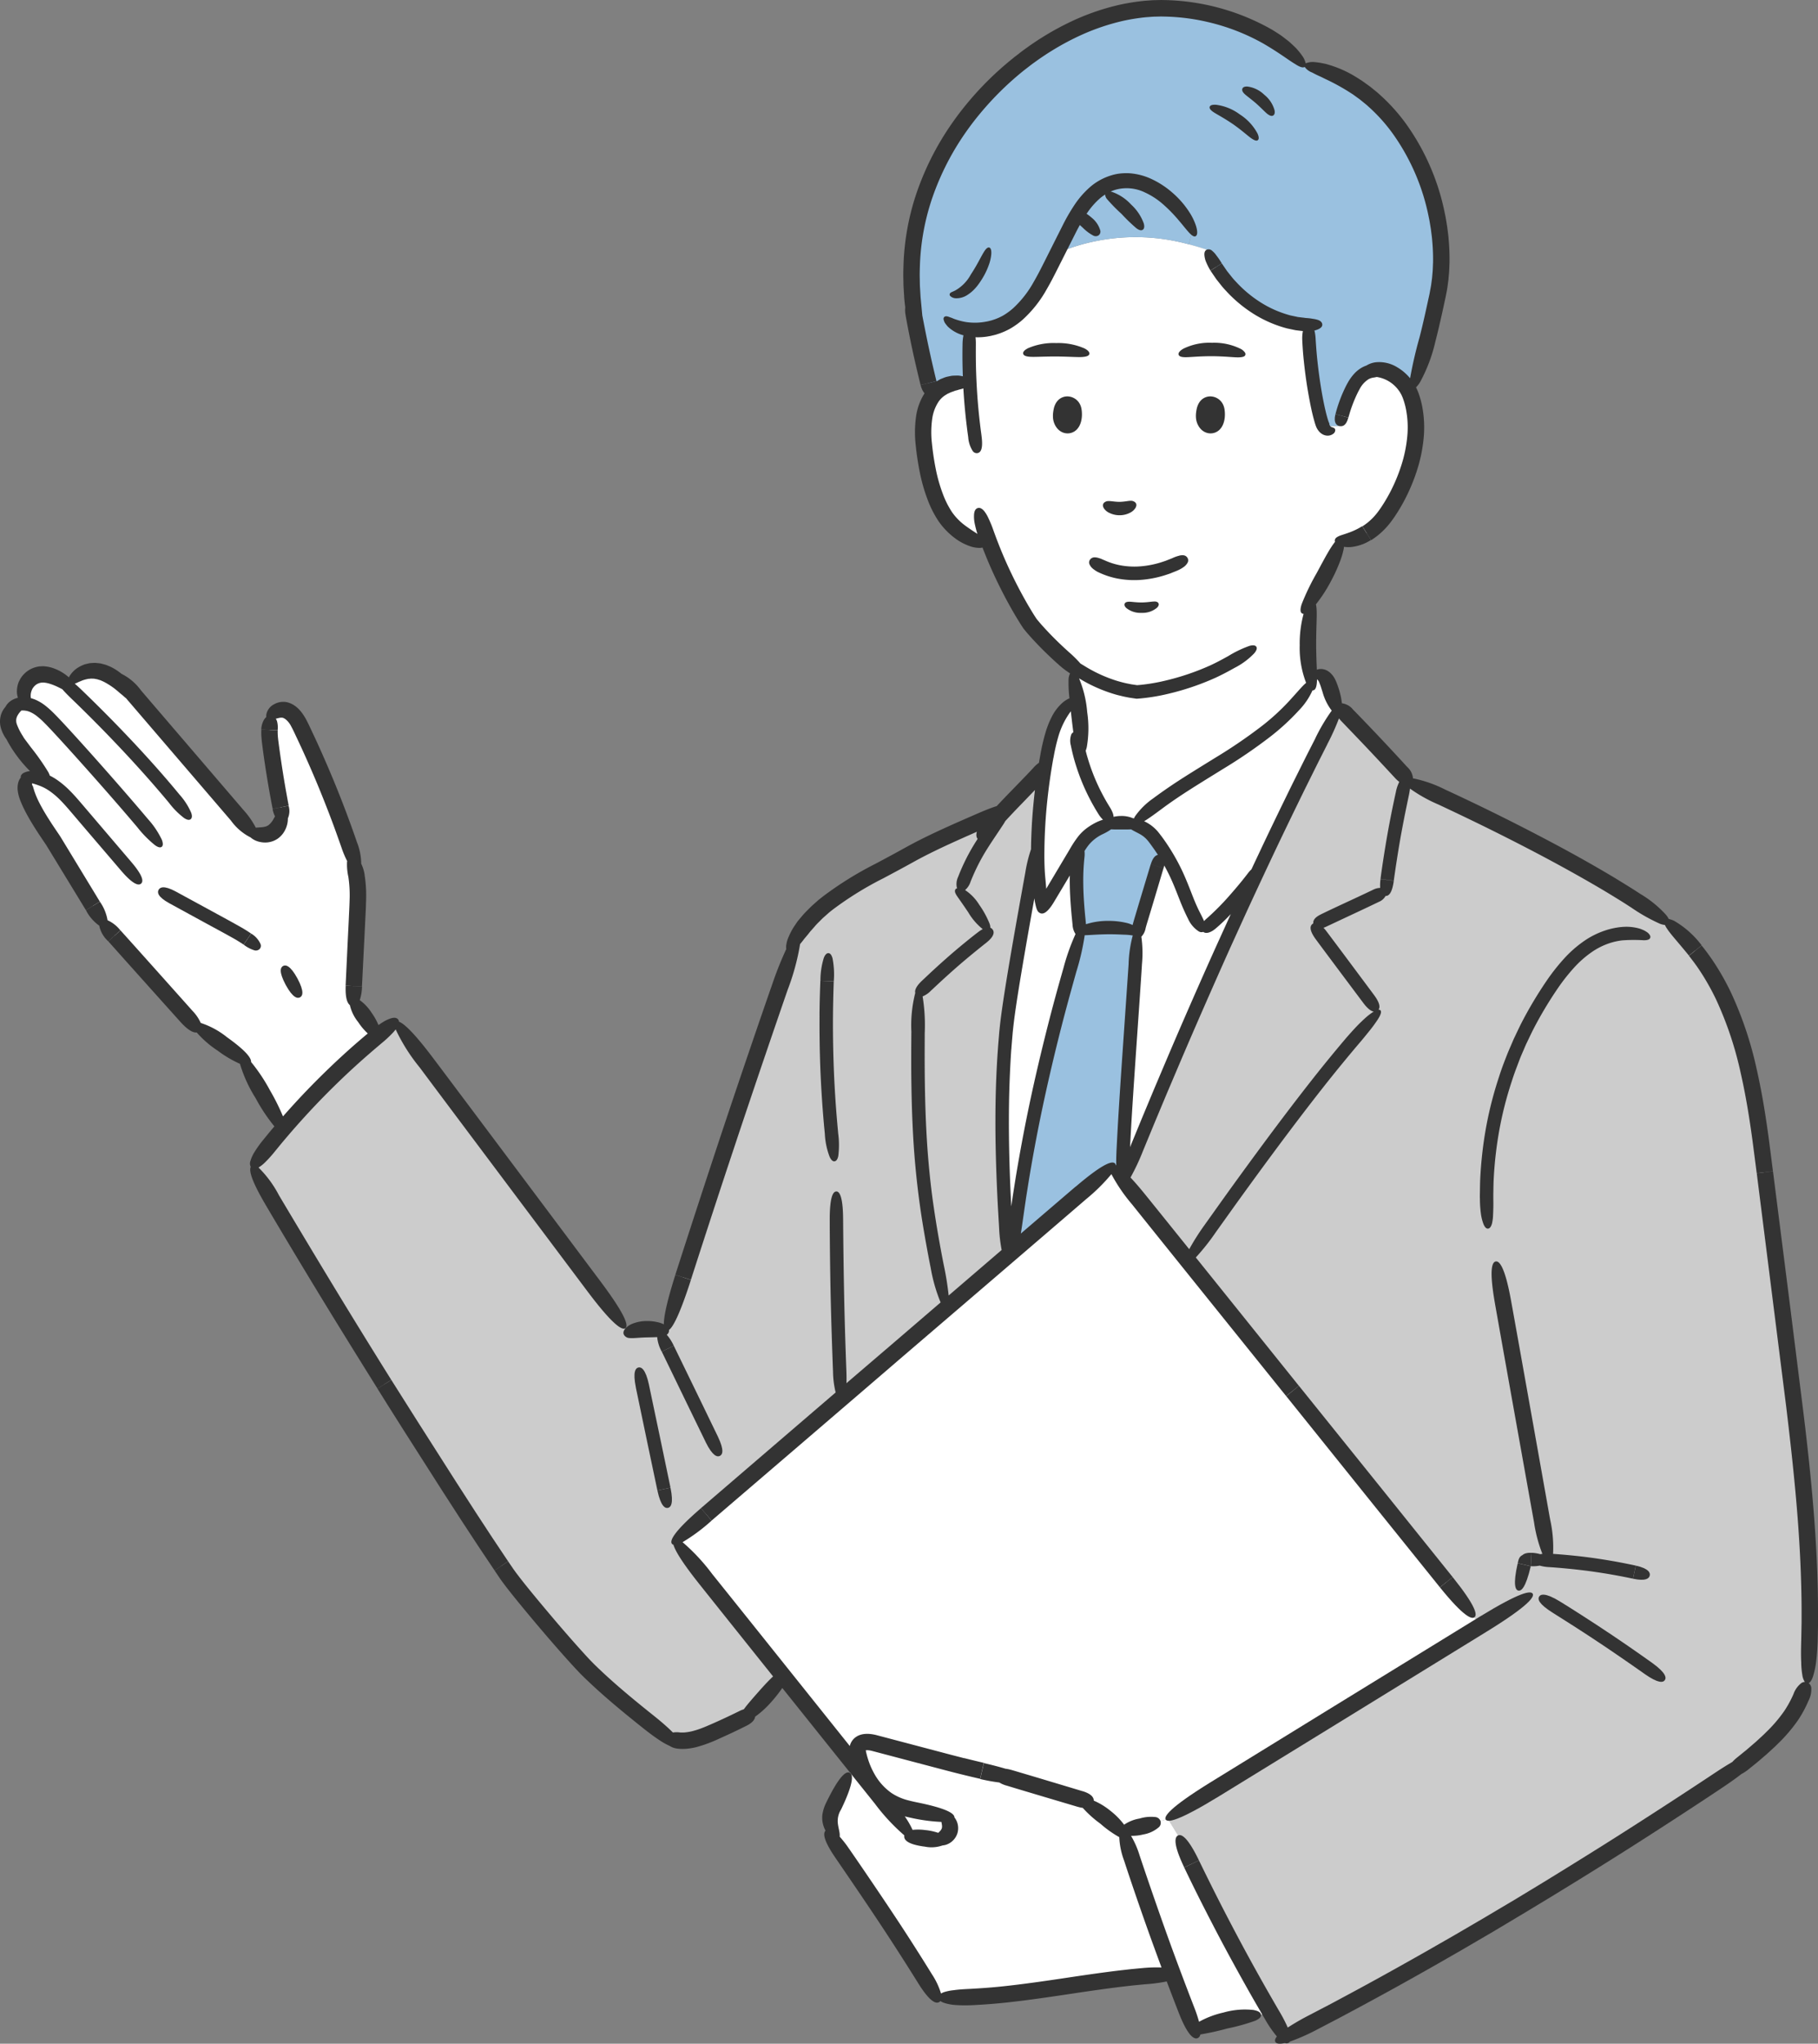 <svg xmlns="http://www.w3.org/2000/svg" xmlns:xlink="http://www.w3.org/1999/xlink" width="240.334" height="270" viewBox="0 0 240.334 270"><rect x="0" y="0" width="240.334" height="270" fill="#808080" stroke="none"/><defs><clipPath id="a"><rect width="240.334" height="270" fill="none"/></clipPath></defs><g clip-path="url(#a)"><path d="M1450.149,1053.069l-.723-1.177-37.907-47.13c9.174-13.1,19.367-26.881,25.256-32.825l-.171-.169-8.424-11.281.02-.015c2.812-1.419,6.632-3.087,9.442-4.5l.05.005a138.739,138.739,0,0,1,2.6-14.612c.224.1.453.2.683.307,10.616,4.737,25.931,12.36,34.148,18.616l.03-.035c9.021,7.678,11.022,19.909,12.435,31.069q1.671,13.2,3.344,26.4c1.8,14.262,3.613,28.622,2.474,42.9l.02.01c-1.424,2.729-1.23,4.949-9.311,11.178-18.664,12.528-40.032,25.548-59.739,35.519q-1.062-1.758-2.094-3.538-6.543-11.245-12.039-23.076l-1.391-2.26Z" transform="translate(-1254.507 -838.23)" fill="#ccc"/><path d="M829.119,1473.7l-14.239-17.795,21.894-18.777,13.937-11.956,8.1-6.947.612-.527,13.176-11.3,1.338,1.663c-.008.28-.013.544-.015.8.071-.182.144-.36.219-.542l8.474,10.535,37.908,47.13.723,1.177-41.294,25.387-.249.154-.683.217a31.447,31.447,0,0,1-4.992,1.174l0,.01c.061.194.123.385.186.579a24.662,24.662,0,0,0-5.664-4.437l.058-.192-10.969-3.276c-.005,0-.008,0-.013,0-2.464-.509-5.526-1.288-6.453-1.532l-9.938-2.623c-.779-.2-1.829-.292-2.169.436a1.635,1.635,0,0,0-.01,1.058,10.952,10.952,0,0,0,2.081,4.42l-.093.076-2.23-2.787Z" transform="translate(-725.605 -1252.32)" fill="#fff"/><path d="M1107.539,52.389q-.14,3.515.035,7.035c-2.218-.249-3.908.358-4.957,1.769l-.086-.068q-1.183-4.543-2.1-9.265c-1.3-7.872-.512-15.136,3.452-22.522,5.523-10.293,17.276-19.377,28.98-19.407,6.773-.018,14.658,2.792,18.856,7.564l.071-.06c13.962,2.913,19.906,19.679,17.631,30.31a79.718,79.718,0,0,1-3.414,12.463l-.534.078c-1.277-2.245-4.228-3.535-6.1-1.882l.043.045a5.736,5.736,0,0,0-1.461,2.044,18.08,18.08,0,0,0-1.5,4.641l-2.139.038a3.014,3.014,0,0,1-.287-.7,51.4,51.4,0,0,1-1.643-12.715c-5.42-.184-10.87-4.072-13.486-9.928q-1.2-.4-2.376-.7l.491-1.865c-1.842-3.618-6.075-7.448-10.268-6.357-3.132.816-4.861,3.84-6.234,6.574q-.7,1.4-1.408,2.8-.4.794-.8,1.587c-1.353,2.7-2.81,5.511-5.41,7.252a8.126,8.126,0,0,1-5.36,1.267" transform="translate(-979.362 -8.842)" fill="#9ac1e0"/><path d="M1120.034,305.307q-.174-3.515-.035-7.035a8.127,8.127,0,0,0,5.36-1.267c2.6-1.741,4.057-4.556,5.41-7.252q.4-.794.8-1.587a26.51,26.51,0,0,1,17.419-1.157q1.179.3,2.376.7c2.615,5.856,8.066,9.744,13.486,9.928a51.4,51.4,0,0,0,1.643,12.715,3.014,3.014,0,0,0,.287.7l2.139-.038a18.085,18.085,0,0,1,1.5-4.641,5.739,5.739,0,0,1,1.461-2.044l-.043-.045c1.87-1.653,4.82-.363,6.1,1.882a5.19,5.19,0,0,1,.323.685,14.181,14.181,0,0,1,.2,8.426,22.839,22.839,0,0,1-3.5,7.564,7.526,7.526,0,0,1-5.476,3.324v.015c-.287,0-.519.363-.653.673a53.234,53.234,0,0,1-3.656,7.033l.232.146a26.069,26.069,0,0,0-.315,10.112c.04.252.085.5.136.751-2.623,4.3-7.053,7.454-11.521,10.253-4.13,2.59-8.459,5.037-11.913,8.313l.222.237c-.078-.023-.156-.043-.234-.063a7.052,7.052,0,0,0-3.4-.013c.151-.058.3-.113.451-.169l-.078-.214a26.9,26.9,0,0,1-4.147-8.726l.207-.055a49.315,49.315,0,0,0-.565-7.408c-.181-1.2-.408-2.4-.68-3.591l.343-.486-.232-.2a40.847,40.847,0,0,1-5.7-5.677,56.252,56.252,0,0,1-5.332-10.6l-.461.176a9.507,9.507,0,0,1-5.894-4.505,23.747,23.747,0,0,1-2.344-8.8c-.292-2.82.124-4.934,1.137-6.3,1.048-1.411,2.739-2.018,4.956-1.769" transform="translate(-991.821 -254.726)" fill="#fff"/><path d="M1380.952,881.515l8.424,11.281.171.169c-5.889,5.944-16.081,19.73-25.256,32.825l-8.474-10.535c5.579-13.821,11.689-27.944,17.835-41.052,3.487-7.436,6.987-14.547,10.407-21.088.078-.149.154-.295.232-.441q4.516,4.6,8.857,9.364c-.028.118-.055.234-.081.353a138.827,138.827,0,0,0-2.6,14.612l-.05-.005c-2.809,1.416-6.63,3.084-9.442,4.5Z" transform="translate(-1207.279 -759.259)" fill="#ccc"/><path d="M1369,833.617l-.222-.237c3.455-3.276,7.784-5.722,11.913-8.313,4.468-2.8,8.9-5.952,11.521-10.253-.051-.249-.1-.5-.136-.751l.411-.068a1.083,1.083,0,0,1,1.4.146,3.165,3.165,0,0,1,.71,1.353q.5,1.5.993,3c-3.419,6.541-6.919,13.652-10.407,21.088-1.383,2.044-5.407,6.778-7.36,7.867-1.517-1.907-2.207-4.342-3.18-6.587a26.536,26.536,0,0,0-1.89-3.578q-.65-1.028-1.391-1.993a5.17,5.17,0,0,0-2.6-1.741c.078.02.156.04.234.063" transform="translate(-1218.81 -724.643)" fill="#fff"/><path d="M1354.971,2194.857c-.063-.194-.126-.385-.186-.579l0-.01a31.45,31.45,0,0,0,4.992-1.174l.683-.217.249-.154,1.391,2.26q5.488,11.815,12.04,23.076l-1.073.625a29.2,29.2,0,0,0-8.794,2.064q-1.47-3.689-2.862-7.406-3.44-9.162-6.436-18.485" transform="translate(-1206.358 -1952.498)" fill="#fff"/><path d="M1356,1039a14.29,14.29,0,0,1,.484-1.955q1.278-4.252,2.553-8.509l.529-.325a26.526,26.526,0,0,1,1.89,3.578c.973,2.245,1.663,4.679,3.18,6.587,1.953-1.089,5.977-5.823,7.36-7.867-6.146,13.108-12.256,27.231-17.835,41.052l-.2-.255c.174-7.335,1.535-24.134,1.993-32.369a.614.614,0,0,1,.051.063" transform="translate(-1205.62 -915.564)" fill="#fff"/><path d="M1293.458,224.442l-.491,1.865a26.51,26.51,0,0,0-17.419,1.157q.707-1.4,1.409-2.8c1.373-2.734,3.1-5.758,6.234-6.574,4.193-1.091,8.426,2.739,10.268,6.357" transform="translate(-1135.804 -194.024)" fill="#9ac1e0"/><path d="M1299.607,1006.446c-.065.013-.129.03-.192.048a39.368,39.368,0,0,1-.1-11.163,7.127,7.127,0,0,1,.935-1.222,8.11,8.11,0,0,1,2.941-1.736s.005,0,.01,0a7.052,7.052,0,0,1,3.4.013,5.169,5.169,0,0,1,2.6,1.741q.741.964,1.391,1.993l-.529.325q-1.274,4.256-2.553,8.509a14.271,14.271,0,0,0-.484,1.955.616.616,0,0,0-.05-.063,2.5,2.5,0,0,0-1.55-.673,15.159,15.159,0,0,0-5.813.275" transform="translate(-1156.643 -883.471)" fill="#9ac1e0"/><path d="M1012.3,2113.283q1.572.208,3.145.413l.015-.111a1.573,1.573,0,0,0,.713-3.064l.007-.035-2.731-.529a14.065,14.065,0,0,1-3.6-1.035,7.708,7.708,0,0,1-2.555-2.079,10.952,10.952,0,0,1-2.081-4.419,1.636,1.636,0,0,1,.01-1.058c.34-.728,1.391-.64,2.17-.436l9.938,2.623c.927.244,3.989,1.023,6.453,1.532l.013,0,10.969,3.276-.058.192a24.659,24.659,0,0,1,5.664,4.437q2.994,9.317,6.436,18.485c-10.389.33-20.619,3.374-31.011,3.034l-.189.113c-4.241-7.1-8.867-13.866-13.516-20.609l.426-.292a5.136,5.136,0,0,1-1.026-3.052,5.074,5.074,0,0,1,.575-1.648l2.026-4.186.879-.706,2.23,2.787Z" transform="translate(-891.763 -1870.632)" fill="#fff"/><path d="M1230.472,1119.421c.05-.159.1-.318.146-.476a15.16,15.16,0,0,1,5.813-.275,2.494,2.494,0,0,1,1.55.673c-.458,8.235-1.819,25.034-1.993,32.369l-1.338-1.663-13.176,11.3a235.265,235.265,0,0,1,9-41.927" transform="translate(-1087.654 -995.97)" fill="#9ac1e0"/><path d="M1253.142,851.744c.088-.537.184-1.073.282-1.608.547-2.931,1.381-6,3.991-7.4a49.3,49.3,0,0,1,.564,7.408l-.207.055a26.9,26.9,0,0,0,4.148,8.726l.078.214c-.149.055-.3.111-.451.169-.005,0-.008,0-.01,0a8.114,8.114,0,0,0-2.941,1.736,7.14,7.14,0,0,0-.935,1.222c-.139.217-.272.438-.4.66q-2.362,3.957-4.722,7.91a28.4,28.4,0,0,0-.242-4.374c-.1-1.081-.126-2.167-.121-3.256,0-.542.01-1.084.025-1.628a73.145,73.145,0,0,1,.942-9.84" transform="translate(-1114.991 -750.411)" fill="#fff"/><path d="M1214.339,1024.013q2.359-3.953,4.722-7.909c.131-.222.265-.443.4-.66a39.373,39.373,0,0,0,.1,11.163c.015.144.03.287.045.428a235.29,235.29,0,0,0-9,41.927l-.612.527c-.683-9.9-1.114-19.793-.214-29.562.481-5.244,3.309-19.942,4.163-25.17H1214c-.015.544-.025,1.086-.025,1.628,0,1.089.02,2.175.121,3.256a28.388,28.388,0,0,1,.242,4.374" transform="translate(-1076.793 -903.583)" fill="#fff"/><path d="M1119.1,930.708c-.04.02-.081.038-.123.055,1.882-2.018,4.016-4.08,5.513-5.823a73.125,73.125,0,0,0-.942,9.84h-.053c-.854,5.229-3.681,19.926-4.163,25.17-.9,9.769-.469,19.667.214,29.562l-8.1,6.947c-.932-3.966-1.708-7.945-2.331-11.843-1.552-9.746-1.5-18.336-1.353-29.776a100.034,100.034,0,0,1,9.5-8.212l-.121-.159c-1.2-1.109-2.663-4.372-4.231-5.143l.35-.038c1.731-4.944,3.049-6.214,5.841-10.581" transform="translate(-986.343 -823.608)" fill="#ccc"/><path d="M359.512,1046.329l.008-.043q8.327-26.337,17.449-52.285l-.035-.023c3.392-5.067,9.056-7.37,14.622-10.495,3.679-2.066,8.262-3.916,12.538-5.841.043-.018.083-.035.123-.056-2.792,4.367-4.11,5.637-5.841,10.581l-.35.038c1.567.771,3.026,4.034,4.231,5.143l.121.159a100.052,100.052,0,0,0-9.5,8.212c-.144,11.44-.2,20.03,1.353,29.776.622,3.9,1.4,7.877,2.331,11.843l-13.937,11.956-21.894,18.777,14.239,17.795a38.853,38.853,0,0,1-5.425,5.715q-2.033,1.009-4.125,1.91c-1.852.8-4.085,1.5-5.785.423-.275-.209-.544-.423-.814-.637a122.81,122.81,0,0,1-9.5-8.068,166.862,166.862,0,0,1-10.875-12.788c-3.966-5.813-7.748-11.767-11.53-17.7q-11.377-17.84-22.063-36.1,1.9-2.529,3.966-4.936a102.254,102.254,0,0,1,12.518-12.312q1.183-.979,2.4-1.92l.03.038,30.353,40.478.2.688a8.552,8.552,0,0,1,5.191-.323" transform="translate(-271.456 -870.487)" fill="#ccc"/><path d="M1061.99,2162.827l-.015.111q-1.573-.2-3.145-.413l-5.095-6.365.093-.076a7.714,7.714,0,0,0,2.555,2.079,14.053,14.053,0,0,0,3.6,1.036l2.731.529-.007.035a1.573,1.573,0,0,1-.713,3.064" transform="translate(-938.292 -1919.873)" fill="#fff"/><path d="M55.1,852.456q1.682,2.264,3.208,4.631A102.267,102.267,0,0,0,45.789,869.4q-2.672-4.7-5.342-9.4-3.152-2.241-6.3-4.48l-.081.073q-5.934-6.622-11.863-13.247-3.337-5.48-6.672-10.964c-.59-.968-6.025-8.27-2.671-8.411l.013-.081a6.016,6.016,0,0,1,1.789.6l.2-.2a34.311,34.311,0,0,1-4.853-6.08,2.57,2.57,0,0,1-.514-1.792.7.7,0,0,1,.04-.136c-.008-.028-.018-.055-.023-.083a1.629,1.629,0,0,1,.879-1.759,2.615,2.615,0,0,1,1.744-.171,2.456,2.456,0,0,1,2.5-3.911,6.209,6.209,0,0,1,2.217.975q.276.185.537.393l.131-.166c1.9-2.348,4.712-2.605,7.907,1.031l.219-.192q8.16,9.347,16.127,18.823a3.366,3.366,0,0,0,2.558.01,3.229,3.229,0,0,0,1.4-2.318q-.956-4.721-1.577-9.507a6.217,6.217,0,0,1,.108-2.9l-.008,0c-.295-.988,1.076-1.8,2.038-1.431a4.153,4.153,0,0,1,1.95,2.306A145.24,145.24,0,0,1,55.5,834.515l-.244.078a17.754,17.754,0,0,1,.423,6.123q-.291,5.87-.577,11.74" transform="translate(-8.424 -720.206)" fill="#fff"/><path d="M1090.022,37.688c.007.254.027.485.038.694.025.418.045.745.059.967s.03.339.03.339h0c0,.019,0,.041.006.059.029.3.062.587.1.861a3.193,3.193,0,0,0,.038.981l0,.015h0c.134.8.574,3.124,1.043,5.24s.944,4.025.944,4.025l2.1-.52s-.466-1.881-.917-3.969c-.387-1.765-.757-3.679-.953-4.7-.058-.617-.125-1.32-.2-2.123l-.005-.056h0s-.015-.111-.028-.321l-.055-.915c-.01-.2-.029-.417-.035-.657s-.008-.5-.013-.777c-.021-.556,0-1.185.022-1.874a30.743,30.743,0,0,1,2.117-10.131,34.881,34.881,0,0,1,2.613-5.309,37.1,37.1,0,0,1,3.26-4.563,40.263,40.263,0,0,1,5.586-5.516h0l.25-.2.726-.56c.311-.246.71-.518,1.16-.847.461-.311.98-.671,1.569-1.033a34.691,34.691,0,0,1,4.209-2.249A29.226,29.226,0,0,1,1119,2.768a25.964,25.964,0,0,1,2.889-.473c.243-.028.487-.038.729-.058s.486-.038.729-.039l.726-.019.725.017a27.359,27.359,0,0,1,5.5.726,27.647,27.647,0,0,1,7.217,2.79l.049.027c2.249,1.308,3.432,2.259,4.228,2.717.708.473,1.08.508,1.264.386a2.113,2.113,0,0,0,.981.737c.215.112.467.25.768.388l.486.221q.256.131.549.271a28.354,28.354,0,0,1,2.926,1.587l.05.032.537.341c.195.13.4.286.622.446l.347.25c.118.088.233.189.356.287.239.2.509.4.762.639a22.159,22.159,0,0,1,3.273,3.628,28.534,28.534,0,0,1,4.766,11.11c.057.254.1.509.141.764l.125.761c.06.508.14,1.009.173,1.507a26.624,26.624,0,0,1,.108,2.9c-.025.464-.024.921-.072,1.361l-.056.653-.085.63c-.045.416-.136.808-.2,1.191s-.165.784-.243,1.15c-.318,1.477-.591,2.683-.792,3.517s-.322,1.3-.322,1.3h0l-.015.059a55.1,55.1,0,0,0-1.246,5.389c0,.006,0,.011,0,.017a6.432,6.432,0,0,0-1.748-1.483l-.04-.025a4.554,4.554,0,0,0-2.687-.615,3.021,3.021,0,0,0-1.3.438,3.752,3.752,0,0,0-.584.258,4.2,4.2,0,0,0-1.038.83,6.314,6.314,0,0,0-.839,1.171c-.238.419-.435.835-.619,1.246s-.346.819-.483,1.2a17.578,17.578,0,0,0-.531,1.725l1.712.446c.08-.295.242-.875.493-1.56.125-.343.273-.712.438-1.085s.348-.756.536-1.088a3.366,3.366,0,0,1,1.189-1.332,1.981,1.981,0,0,1,.458-.182,1.338,1.338,0,0,1,.175-.035l-.018-.126.018.126h.008a3.366,3.366,0,0,0,.439-.085,4.4,4.4,0,0,1,1.561.548l.026.017a4.341,4.341,0,0,1,1.3,1.177l.168.232.147.257a1.7,1.7,0,0,1,.135.273,3.172,3.172,0,0,1,.127.3,9.59,9.59,0,0,1,.42,1.507,12.571,12.571,0,0,1,.158,3.586,17.86,17.86,0,0,1-.792,3.81,22.436,22.436,0,0,1-1.444,3.469c-.273.523-.555,1.013-.836,1.463s-.567.874-.826,1.213a7.876,7.876,0,0,1-1.415,1.45c-.193.141-.341.259-.45.323l-.162.106,1.145,1.834.214-.139c.143-.087.337-.235.587-.421a10.036,10.036,0,0,0,1.806-1.842c.326-.428.624-.871.939-1.373s.623-1.037.923-1.611a24.548,24.548,0,0,0,1.59-3.809,19.965,19.965,0,0,0,.889-4.277,14.7,14.7,0,0,0-.192-4.2,11.708,11.708,0,0,0-.515-1.841c-.091-.233-.192-.462-.3-.68a3.5,3.5,0,0,0,.559-.735,20.855,20.855,0,0,0,2-5.321l.016-.061h0s.126-.48.332-1.333.486-2.079.807-3.565c.08-.375.166-.751.248-1.17s.175-.867.227-1.325l.094-.7q.031-.354.063-.717c.052-.484.054-.981.08-1.488a28.746,28.746,0,0,0-.114-3.141c-.036-.538-.121-1.077-.186-1.624l-.133-.818c-.043-.274-.091-.548-.151-.82a30.642,30.642,0,0,0-5.14-11.967,24.209,24.209,0,0,0-3.6-3.976c-.28-.265-.579-.482-.845-.706-.136-.108-.264-.218-.4-.316l-.386-.278c-.25-.177-.477-.348-.694-.492l-.6-.378-.055-.035a14.713,14.713,0,0,0-3.352-1.555q-.344-.107-.646-.193c-.2-.052-.4-.085-.574-.12a8.394,8.394,0,0,0-.919-.13,2.422,2.422,0,0,0-1.216.159,2.885,2.885,0,0,0-.4-.914,8.3,8.3,0,0,0-.534-.7c-.111-.13-.228-.276-.366-.416s-.293-.284-.458-.438-.34-.322-.54-.482l-.646-.5-.357-.266L1139.5,4.4c-.271-.171-.553-.362-.862-.538l-.053-.029a29.977,29.977,0,0,0-13.73-3.817L1124.068,0l-.8.021c-.267,0-.533.022-.8.043s-.534.034-.8.065a28.092,28.092,0,0,0-3.146.516,31.347,31.347,0,0,0-5.722,1.916,36.82,36.82,0,0,0-4.477,2.4c-.624.385-1.172.765-1.66,1.1-.475.348-.9.636-1.225.9s-.593.453-.766.592l-.264.215.68.841-.68-.841a41.55,41.55,0,0,0-5.9,5.805,39.149,39.149,0,0,0-3.45,4.83,36.955,36.955,0,0,0-2.776,5.646,32.858,32.858,0,0,0-2.255,10.834c-.022.734-.044,1.4-.021,1.992.005.295.01.57.015.824" transform="translate(-970.583)" fill="#333"/><path d="M1331.663,605.505a3.019,3.019,0,0,0,1.409.339h.052a2.983,2.983,0,0,0,1.4-.368,1.762,1.762,0,0,0,.643-.59c.22-.38.106-.609-.021-.734a.849.849,0,0,0-.651-.214c-.3,0-.709.118-1.4.137h-.029c-.692-.006-1.109-.116-1.413-.1a.851.851,0,0,0-.641.221c-.133.138-.24.369-.01.742a1.775,1.775,0,0,0,.658.571" transform="translate(-1185.066 -537.773)" fill="#333"/><path d="M1325.234,671.84l.408-.162c.227-.087.349-.147.349-.147h0l.016-.007a4.146,4.146,0,0,0,.844-.5,1.719,1.719,0,0,0,.4-.462.635.635,0,0,0,.014-.661.7.7,0,0,0-.572-.358,1.571,1.571,0,0,0-.564.064,4.982,4.982,0,0,0-.837.3l-.014.006.46,1.048-.46-1.048s-.11.055-.313.13l-.366.144c-.141.058-.3.12-.482.174a12.381,12.381,0,0,1-2.758.617,10.228,10.228,0,0,1-3.065-.123,9.119,9.119,0,0,1-1.963-.63l-.163.354.163-.354-.014-.006c-.162-.064-.3-.13-.432-.186a2.875,2.875,0,0,0-.362-.123,1.752,1.752,0,0,0-.545-.093.726.726,0,0,0-.6.3.614.614,0,0,0-.052.668,1.566,1.566,0,0,0,.385.5,4,4,0,0,0,.363.27,2.8,2.8,0,0,0,.5.276l.016.007h0a10.379,10.379,0,0,0,2.354.77,11.924,11.924,0,0,0,3.6.146,14.086,14.086,0,0,0,3.143-.709c.2-.062.384-.133.541-.2" transform="translate(-1170.276 -596.186)" fill="#333"/><path d="M1474.55,339.143a2.309,2.309,0,0,0,.45.737,1.78,1.78,0,0,0,.33.278,1.432,1.432,0,0,0,.406.184,1.233,1.233,0,0,0,1.117-.206.583.583,0,0,0,.243-.544.343.343,0,0,0-.2-.232c-.089-.043-.2-.07-.288-.107a.389.389,0,0,1-.208-.185.69.69,0,0,1-.086-.207.026.026,0,0,1,.027-.024.517.517,0,0,0-.023-.061c-.021-.048-.063-.129-.117-.275l0-.013-.858.328.858-.328s-.037-.088-.105-.323-.164-.57-.265-1c-.205-.847-.438-2.026-.636-3.273s-.368-2.562-.481-3.68-.167-2.036-.2-2.5V327.7a6.477,6.477,0,0,0-.118-1.011c-.015-.065-.03-.125-.046-.182a2.634,2.634,0,0,0,.614-.222c.375-.2.445-.423.423-.607s-.149-.406-.513-.551a3.5,3.5,0,0,0-.744-.17c-.161-.031-.341-.058-.544-.078q-.152-.015-.322-.026c-.114-.006-.232-.032-.358-.046l-.022,0h0l-.471-.057-.25-.03-.292-.063-.706-.15a14.258,14.258,0,0,1-3.709-1.584,16.056,16.056,0,0,1-3.472-2.854,9.258,9.258,0,0,1-.642-.736l-.535-.671-.7-1.021-1.5.945c.173.265.441.652.768,1.131l.588.744a10.565,10.565,0,0,0,.709.815,17.724,17.724,0,0,0,3.862,3.17,16,16,0,0,0,4.193,1.779l.809.172.335.07.288.035.543.065h0l.025,0,.1.011c-.009.039-.016.079-.024.121a5.125,5.125,0,0,0-.06,1.08v.019c.022.488.073,1.447.191,2.6s.287,2.5.5,3.783.449,2.5.671,3.41c.108.452.218.828.293,1.09s.147.443.147.443h0l.008.022" transform="translate(-1300.587 -282.839)" fill="#333"/><path d="M1611.221,501.035c.4.07.872-.054,1.15-1.116l0-.011-1.712-.446,0,.013c-.282,1.193.206,1.5.562,1.56" transform="translate(-1434.127 -444.743)" fill="#333"/><path d="M1360.76,725.387c-.326-.006-.813.109-1.646.125h-.036c-.833-.006-1.323-.11-1.651-.1s-.484.1-.555.227-.086.33.195.6a2.978,2.978,0,0,0,2.014.645h.048a2.947,2.947,0,0,0,2-.677c.276-.277.26-.475.19-.6-.078-.137-.238-.231-.561-.227" transform="translate(-1208.179 -645.917)" fill="#333"/><path d="M317.467,850.1a3.191,3.191,0,0,0-.084-1.2,1.365,1.365,0,0,0-.156-.324.544.544,0,0,1,.065-.024c.056-.015.13-.028.2-.048s.176-.043.287-.061a1.022,1.022,0,0,1,.345,0,.355.355,0,0,1,.117.039,1.387,1.387,0,0,1,.227.128l.014.009.36-.525-.36.525a2.81,2.81,0,0,1,.786.983c.158.282.324.632.513,1.034l.589,1.254c.82,1.761,1.743,3.852,2.573,5.872s1.577,3.964,2.1,5.406.848,2.38.849,2.38h0l.01.03a13.033,13.033,0,0,0,.758,1.81c-.008.039-.016.078-.021.121a7.428,7.428,0,0,0,.183,1.978l0,.021a16.617,16.617,0,0,1,.154,3.112c-.018.717-.063,1.521-.1,2.352s-.081,1.682-.122,2.515c-.16,3.332-.3,6.354-.3,6.354l2.16.106.318-6.353c.041-.833.083-1.685.124-2.515s.085-1.636.1-2.4a17.86,17.86,0,0,0-.2-3.522h0l0-.026a5.006,5.006,0,0,0-.443-1.408,7.862,7.862,0,0,0-.566-2.848l-.01-.03-1.056.365,1.056-.365s-.323-.952-.856-2.417-1.283-3.442-2.129-5.491-1.776-4.174-2.61-5.962l-.6-1.273c-.186-.393-.372-.786-.581-1.158a6.208,6.208,0,0,0-.691-1.009,3.959,3.959,0,0,0-.769-.7h0l-.039-.025a2.957,2.957,0,0,0-.71-.348,2.21,2.21,0,0,0-.421-.1,2,2,0,0,0-.389-.02,2.48,2.48,0,0,0-1.19.343,1.92,1.92,0,0,0-.983,1.341,1.257,1.257,0,0,0,0,.313,1.7,1.7,0,0,0-.361.467,2.856,2.856,0,0,0-.306,1.174V850l2.16.112Z" transform="translate(-280.763 -753.618)" fill="#333"/><path d="M315.4,882.292c.14,1.05.321,2.284.511,3.46.376,2.353.8,4.472.8,4.472l2.123-.411s-.406-2.088-.772-4.405c-.185-1.158-.361-2.372-.5-3.406-.07-.522-.135-.982-.162-1.338a6.333,6.333,0,0,1-.023-.807l-2.16-.112a7.82,7.82,0,0,0,.017,1.09c.033.448.1.938.17,1.458" transform="translate(-280.666 -783.363)" fill="#333"/><path d="M822.425,338.371c2.9-8.752,6.179-18.283,7.3-21.527l-.407-.141.408.141.021-.063a30.846,30.846,0,0,0,1.65-6.061c.121-.139.249-.3.385-.471.175-.248.412-.5.652-.8.125-.147.239-.316.386-.475l.452-.512.027-.031h0a7.711,7.711,0,0,1,.615-.655c.2-.2.443-.461.755-.724l.486-.432c.172-.153.37-.3.568-.458a43.944,43.944,0,0,1,6.7-4.143c1.333-.71,2.727-1.454,4.051-2.191,1.293-.714,2.6-1.354,3.806-1.924,1.784-.833,3.363-1.527,4.486-2.02a1.355,1.355,0,0,0-.065.479.809.809,0,0,0,.166.46l-.215.337a26.674,26.674,0,0,0-1.514,2.718c-.409.853-.7,1.571-.837,1.936l-.005.014a2.232,2.232,0,0,0-.187,1.379.783.783,0,0,0,.056.14.638.638,0,0,0-.065.021.328.328,0,0,0-.217.23.582.582,0,0,0,.021.332.956.956,0,0,0,.086.188,1.782,1.782,0,0,0,.142.241c.234.347.671.945,1.474,2.137l.017.026.017.026a8.085,8.085,0,0,0,1.9,2.2,4.808,4.808,0,0,0-.642.421l-.013.01.558.715-.558-.715c-.666.5-2.588,2.038-4.268,3.532-.843.743-1.629,1.468-2.205,2.005l-.943.888.739.78-.739-.78-.012.011c-.775.75-.914,1.245-.837,1.563a17.392,17.392,0,0,0-.511,5.17c0,.016,0,.035,0,.051l1.769.013c0-.016,0-.035,0-.051a23.621,23.621,0,0,0-.285-4.727,3.208,3.208,0,0,0,1.081-.734l.012-.011h0l.935-.874c.57-.529,1.346-1.24,2.174-1.968,1.65-1.462,3.533-2.964,4.179-3.472l.012-.01c1.164-.92,1.083-1.475.858-1.773a.667.667,0,0,0-.3-.23s0-.007,0-.011a.881.881,0,0,0-.017-.227,1.885,1.885,0,0,0-.082-.305,12.265,12.265,0,0,0-1.351-2.471l-.018-.027-.018-.027a6.255,6.255,0,0,0-1.85-1.908,2.409,2.409,0,0,0,.725-1.108l.005-.013h0c.14-.345.416-1.022.8-1.815a25.569,25.569,0,0,1,1.415-2.542c.533-.847,1.083-1.653,1.484-2.256l.659-.994-.073-.048.073.048.008-.012c.082-.127.149-.245.207-.356.674-.741,1.493-1.6,2.287-2.415l1.646-1.707c-.109.905-.2,1.82-.278,2.723-.153,1.828-.224,3.594-.242,5.108a18.615,18.615,0,0,0-.749,3.041l-.007.038c-.354,1.977-1.42,7.782-2.309,13.121-.441,2.672-.839,5.22-1.05,7.145l-.073.691-.051.613c-.032.384-.059.716-.082.989s-.038.486-.047.632l-.015.222.836.059-.836-.059c-.076,1.01-.2,3-.269,5.416s-.073,5.258-.011,7.97.175,5.292.274,7.195l.18,3.126h0l0,.039a20.162,20.162,0,0,0,.327,2.7l-7.006,6.013a39.1,39.1,0,0,0-.637-3.986l-.01-.05-.137.027.137-.027s-.321-1.57-.746-4.018c-.214-1.225-.444-2.669-.667-4.24s-.415-3.282-.574-5.036c-.646-7.017-.527-14.77-.528-17.409l-1.769-.013c-.013,2.643-.135,10.442.525,17.581.162,1.783.367,3.52.587,5.122s.463,3.063.68,4.3c.432,2.474.758,4.06.758,4.06h0l.01.05a21.576,21.576,0,0,0,1.27,4.465c.014.03.028.058.041.086l-6.937,5.956h0c-1.037.884-3.057,2.613-5.514,4.719.016-.428.016-.937-.006-1.545v-.033l-1.313.052,1.313-.052s-.167-4.162-.272-8.753-.152-9.611-.163-11.321c0-.011,0-.023,0-.033-.023-3.09-.514-3.647-.887-3.649-.394,0-.878.554-.882,3.655v.033c0,1.715.035,6.751.152,11.357s.284,8.78.284,8.78h0c0,.011,0,.023,0,.033a12.25,12.25,0,0,0,.345,2.7c-7.51,6.44-17.811,15.287-17.811,15.287l1.408,1.641s20.55-17.6,24.754-21.231h0s20.55-17.6,24.754-21.231l.041-.035a24.231,24.231,0,0,0,3.309-3.275,22.171,22.171,0,0,0,2.748,4.015l.033.042h0c3.447,4.314,20.322,25.266,20.322,25.266l1.685-1.355s-7.588-9.448-13.63-16.959a29.758,29.758,0,0,0,2.635-3.324l.029-.041-.578-.41.578.41,2.373-3.319c1.448-2.014,3.423-4.735,5.524-7.564s4.334-5.764,6.271-8.222,3.589-4.431,4.43-5.429h0l.032-.039c.773-.889,1.357-1.624,1.821-2.2.229-.292.423-.551.584-.783s.3-.423.408-.6c.431-.693.427-1,.3-1.133a.312.312,0,0,0-.257-.08c.214-.285.231-.824-.571-1.917l-.01-.014h0s-5.195-6.982-6.275-8.4l-.359.268.359-.268-.01-.014a5.967,5.967,0,0,0-.4-.479,3.466,3.466,0,0,0,.359-.147l.011-.005h0l3.9-1.828c1.588-.738,3.028-1.436,3.029-1.436h0l.011-.006a1.737,1.737,0,0,0,.891-.78c.387.015.852-.3,1.087-1.981l0-.019-1.754-.236,0,.019a5.727,5.727,0,0,0-.045,1.151,2.15,2.15,0,0,0-.951.254l-.011.005h0s-1.421.68-3.01,1.415-3.328,1.552-3.915,1.849l-.011.006c-.829.415-.99.841-.942,1.163a.668.668,0,0,0-.093.058c-.318.237-.524.754.431,2.055l.01.014c1.057,1.44,6.275,8.4,6.275,8.4h0l.01.014c.588.773,1.03,1.057,1.354,1.112q-.112.067-.241.154c-.172.118-.372.263-.593.447s-.463.407-.737.669c-.557.518-1.2,1.22-1.991,2.12l-.033.039c-.858,1.007-2.534,3-4.484,5.476s-4.195,5.423-6.3,8.264-4.086,5.57-5.536,7.591l-2.375,3.33h0l-.029.042a31.521,31.521,0,0,0-2.071,3.256c-2.587-3.215-4.785-5.945-5.813-7.215l-.034-.041c-.753-.93-1.384-1.653-1.915-2.214a29.2,29.2,0,0,0,1.634-3.478l.019-.045-1.395-.572,1.394.572,1.489-3.608,1.585-3.789,1.9-4.471c2.648-6.207,5.648-12.944,6.682-15.234h0l1.617-3.552c.491-1.08,1.078-2.348,1.72-3.728s1.341-2.872,2.062-4.4c1.439-3.05,2.983-6.224,4.3-8.917l1.789-3.6,1.223-2.416-1.576-.8-1.234,2.421-1.8,3.606c-1.326,2.7-2.874,5.885-4.315,8.944-.377.8-.75,1.588-1.11,2.357a3.708,3.708,0,0,0-.446.491l-.008.011h0s-.251.333-.659.843-.978,1.192-1.592,1.891a34.22,34.22,0,0,1-3.173,3.229h0l-.01.008a3.315,3.315,0,0,0-.292.275l-.08.085c-.124-.292-.3-.651-.538-1.113l-.009-.019h0s-.309-.578-.714-1.556-.9-2.369-1.574-3.829a27.34,27.34,0,0,0-2.337-4.057c-.2-.29-.4-.566-.6-.819l-.142-.187-.162-.2c-.1-.131-.222-.249-.33-.362a5.267,5.267,0,0,0-1.189-.887l-.43.773.43-.773-.023-.013c-.107-.057-.208-.105-.307-.15.525-.309,1.248-.827,2.307-1.613l.029-.021h0s.9-.686,2.372-1.668,3.528-2.245,5.7-3.589a67.547,67.547,0,0,0,6.257-4.269,30.235,30.235,0,0,0,3.844-3.539l.026-.028a9.027,9.027,0,0,0,1.725-2.565.333.333,0,0,0,.112-.006c.24-.057.435-.34.476-1.2.005-.082.008-.17.01-.262a.821.821,0,0,1,.122.125,1.107,1.107,0,0,1,.192.353c.038.086.087.2.151.382s.14.445.251.788l.009.028.01.028a7.084,7.084,0,0,0,1.207,2.441,24.506,24.506,0,0,0-2.141,3.6l-.022.043,1.576.8.022-.043a30.4,30.4,0,0,0,1.522-3.37c.092.116.2.238.32.367l.012.012c.606.634,2.4,2.487,4.011,4.2s3.064,3.287,3.064,3.287l.011.012a4.446,4.446,0,0,0,.555.509,5.21,5.21,0,0,0-.439,1.281l0,.019,1.206.266-1.206-.266s-.534,2.369-1.013,5-.906,5.529-1.027,6.518l1.754.236c.134-.975.545-3.835,1.025-6.434s.99-4.941.99-4.941l0-.019a7.108,7.108,0,0,0,.126-.775,19.7,19.7,0,0,0,3.735,2.094l.043.02c1.116.525,3.314,1.553,5.959,2.852s5.735,2.866,8.65,4.429,5.654,3.119,7.643,4.313c.989.6,1.8,1.1,2.362,1.455l.869.561.432-.666-.432.666.04.026a23.432,23.432,0,0,0,3.728,2.1,2.516,2.516,0,0,0,.675.168,3,3,0,0,0,.313.54c.449.689,1.376,1.683,2.827,3.464l.03.039,1.685-1.356-.033-.042a12.308,12.308,0,0,0-3.575-3.175,2.72,2.72,0,0,0-.74-.261,2.675,2.675,0,0,0-.34-.522,14.665,14.665,0,0,0-3.392-2.774l-.04-.026h0l-.888-.575c-.571-.361-1.4-.869-2.4-1.484-2.019-1.215-4.788-2.8-7.732-4.373s-6.055-3.16-8.719-4.466-4.879-2.338-6.006-2.858l-.044-.02a16.8,16.8,0,0,0-4.095-1.452c-.055-.008-.107-.015-.157-.021a2.271,2.271,0,0,0-.77-1.519l-.011-.013-.721.661.72-.661s-1.449-1.589-3.073-3.316-3.422-3.593-4.045-4.219l-.786.764.786-.764-.012-.012a2.241,2.241,0,0,0-1.485-.846,9.793,9.793,0,0,0-.5-2.164l-.009-.028-.01-.028a6.8,6.8,0,0,0-.4-.982,2.848,2.848,0,0,0-.667-.862,2.485,2.485,0,0,0-.218-.165,1.955,1.955,0,0,0-.227-.127,1.813,1.813,0,0,0-.429-.143,1.585,1.585,0,0,0-.715.016,1.306,1.306,0,0,0-.14.049c-.03-.805-.078-1.845-.09-3.194,0-.016,0-.035,0-.052s0-.036,0-.052c.005-2.415.122-3.845.057-4.7a3.65,3.65,0,0,0-.086-.641,19.41,19.41,0,0,0,2-3.087l.025-.045.024-.045a21.619,21.619,0,0,0,1.2-2.671c.131-.358.228-.676.3-.955q.055-.21.094-.392a2.261,2.261,0,0,0,.054-.313c0-.033.005-.063.008-.092a4.04,4.04,0,0,0,1.108.008,6.1,6.1,0,0,0,2.418-.88l.038-.024-1.145-1.834-.028.019a9.135,9.135,0,0,1-1.7.823c-.457.167-.81.273-1.083.366a2.185,2.185,0,0,0-.594.288.564.564,0,0,0-.218.329.446.446,0,0,0,.022.253c-.038.044-.076.09-.112.139l-.211.293c-.069.1-.141.207-.216.325-.154.235-.317.511-.5.829-.367.637-.8,1.451-1.352,2.474l-.024.044-.023.044a30.876,30.876,0,0,0-1.963,4.06c-.258.78-.163,1.1.026,1.233a.4.4,0,0,0,.219.068,15.1,15.1,0,0,0-.513,4.094c0,.018,0,.038,0,.056s0,.038,0,.056a12.806,12.806,0,0,0,.848,4.908l-.026.022c-.458.377-1.069,1.125-2.183,2.341l-.024.026a29.421,29.421,0,0,1-3.633,3.326,66.6,66.6,0,0,1-6.1,4.157c-2.158,1.335-4.244,2.612-5.75,3.626s-2.447,1.726-2.447,1.726h0l-.03.022a9.74,9.74,0,0,0-2.414,2.376,2.531,2.531,0,0,0-.147.277c-.044,0-.087-.009-.128-.011a3.861,3.861,0,0,0-1.549-.3h-.046a4.629,4.629,0,0,0-.98.115s0,0,0,0a1.483,1.483,0,0,0-.117-.537,4.156,4.156,0,0,0-.391-.765l-.008-.013-.871.546.871-.546-.171-.281c-.112-.178-.265-.439-.444-.76a26.187,26.187,0,0,1-2.275-5.371c-.111-.365-.2-.7-.278-1.007a3.271,3.271,0,0,0,.146-.471,14.527,14.527,0,0,0,.061-4.59l-.005-.05-.006-.051a14.533,14.533,0,0,0-1.07-4.4,19.92,19.92,0,0,0,4.473,2.027c.268.083.544.165.829.231s.573.143.87.2l.447.088.456.068.537.078.553-.044a26.107,26.107,0,0,0,3.7-.626,34.391,34.391,0,0,0,6.193-2.11c.8-.371,1.422-.705,1.855-.939l.673-.372h0l.031-.017a9.553,9.553,0,0,0,2.546-1.9c.372-.447.37-.711.269-.864s-.351-.264-.9-.112a14.631,14.631,0,0,0-2.784,1.333l-.029.017.8,1.419-.8-1.419-.649.357c-.418.225-1.021.548-1.753.885a32.745,32.745,0,0,1-5.864,1.989,24.459,24.459,0,0,1-3.441.583l-.337.027-.339-.05-.411-.06-.4-.08c-.267-.048-.528-.11-.782-.176s-.5-.133-.746-.207a18.726,18.726,0,0,1-4.149-1.88l-.17.28h0l.17-.28-.028-.018c-.227-.138-.437-.266-.635-.385a15.8,15.8,0,0,0-1.461-1.452l-.024-.021h0l-.514-.465c-.325-.3-.792-.734-1.339-1.278s-1.18-1.2-1.828-1.93c-.16-.184-.323-.372-.48-.563l-.116-.142-.055-.07a.151.151,0,0,1-.012-.016l-.207-.319c-.283-.439-.562-.906-.842-1.378a60.215,60.215,0,0,1-2.949-5.759c-.8-1.792-1.355-3.308-1.635-4.078h0l-.011-.03a15.622,15.622,0,0,0-.677-1.668,4.578,4.578,0,0,0-.556-.946c-.346-.427-.641-.488-.859-.428-.233.064-.452.264-.5.822a4.552,4.552,0,0,0,.067,1.132,12.918,12.918,0,0,0,.376,1.461c-.426-.281-.979-.63-1.659-1.128l-.024-.019h0l-.138-.107c-.093-.067-.219-.177-.38-.318a7.633,7.633,0,0,1-1.177-1.332,11.847,11.847,0,0,1-1.2-2.4,20.534,20.534,0,0,1-.91-3.179,35.25,35.25,0,0,1-.528-3.5,12.856,12.856,0,0,1,.032-3.164,5.5,5.5,0,0,1,.8-2.245,3.069,3.069,0,0,1,1.046-1h0l.022-.014c.066-.038.125-.084.191-.115l.2-.087a2.2,2.2,0,0,1,.374-.158c.124-.042.241-.085.351-.13s.228-.058.332-.09.2-.069.3-.092.187-.044.271-.068a2.452,2.452,0,0,0,.238-.078c.022.379.047.758.074,1.132.1,1.405.241,2.741.36,3.725.059.492.111.9.151,1.177l.06.439,0,.02a3.87,3.87,0,0,0,.58,1.759.641.641,0,0,0,.633.3c.4-.068.789-.474.539-2.309l0-.02h0l-.057-.43c-.039-.275-.088-.67-.145-1.151-.114-.962-.248-2.269-.345-3.643s-.161-2.815-.186-4.04-.015-2.235-.014-2.747v-.02a7.47,7.47,0,0,0-.043-.949,7.873,7.873,0,0,0,1.768-.131l.062-.011h0l.09-.016c.06-.008.147-.029.26-.058l.418-.1c.164-.043.349-.111.558-.178a9.118,9.118,0,0,0,1.46-.659,10.348,10.348,0,0,0,1.672-1.215A15.793,15.793,0,0,0,864,224.211c.462-.79.894-1.625,1.32-2.471l1.3-2.58,1.324-2.628q.213-.41.432-.809c.109.1.228.21.359.327l.014.012.014.013a5.769,5.769,0,0,0,1.388,1.044.682.682,0,0,0,.7-.025.614.614,0,0,0,.217-.687,3.373,3.373,0,0,0-1.121-1.646l-.016-.015-.017-.014a5.539,5.539,0,0,0-.645-.489c.032-.048.064-.1.1-.145a9.941,9.941,0,0,1,1.716-1.938,6.33,6.33,0,0,1,.639-.461,1.029,1.029,0,0,0,.265.622,23.228,23.228,0,0,0,1.888,1.925l.021.02.021.021a21.887,21.887,0,0,0,1.945,1.871c.41.3.66.3.82.2s.289-.331.142-.856a6.29,6.29,0,0,0-1.657-2.471l-.023-.024-.024-.023a6.2,6.2,0,0,0-2.486-1.634c-.07-.019-.134-.032-.193-.042a5.264,5.264,0,0,1,.659-.246,5.5,5.5,0,0,1,3.857.35,9.848,9.848,0,0,1,2.384,1.541l1.109-1.284-1.109,1.284.039.034a19.733,19.733,0,0,1,2.077,2.128c.507.594.865,1.053,1.152,1.38.56.662.853.8,1.05.719s.356-.4.089-1.327a7.6,7.6,0,0,0-.862-1.81,11.866,11.866,0,0,0-2.215-2.573l-.046-.04h0a11.648,11.648,0,0,0-2.868-1.859,8.265,8.265,0,0,0-2.363-.673,6.76,6.76,0,0,0-1.4-.038,6.267,6.267,0,0,0-1.458.269,7.733,7.733,0,0,0-2.719,1.468,11.866,11.866,0,0,0-2.08,2.336,24.747,24.747,0,0,0-1.553,2.65l-1.333,2.648-1.294,2.577c-.421.836-.833,1.634-1.262,2.367a13.844,13.844,0,0,1-2.718,3.492,8.432,8.432,0,0,1-1.34.98,7.177,7.177,0,0,1-1.135.513c-.166.052-.31.107-.44.141l-.331.083a1.879,1.879,0,0,1-.205.046l-.071.012-.049.009a7.846,7.846,0,0,1-2.765.045,8.861,8.861,0,0,1-1.567-.435,3.675,3.675,0,0,0-.474-.183,1.689,1.689,0,0,0-.333-.109.456.456,0,0,0-.4.058.369.369,0,0,0-.085.4,1.627,1.627,0,0,0,.152.388,4.386,4.386,0,0,0,.4.506,4.742,4.742,0,0,0,1.868,1.087c.061.019.124.038.188.056a6.4,6.4,0,0,0-.12,1.176v.02c-.009.524-.026,1.557,0,2.81.009.446.023.92.041,1.409l-.208-.042q-.163-.029-.354-.052a3.79,3.79,0,0,0-.418,0c-.15,0-.31.01-.481.025q-.257.045-.546.108a3.149,3.149,0,0,0-.6.192l-.323.13c-.109.048-.214.117-.325.18l-.038.022c-.059.031-.12.066-.183.1l0-.019,0-.015-2.1.52,0,.015a2.638,2.638,0,0,0,.509,1.088,7.668,7.668,0,0,0-1.122,3.082,14.949,14.949,0,0,0-.047,3.724,37.2,37.2,0,0,0,.564,3.722,22.636,22.636,0,0,0,1.013,3.514,13.911,13.911,0,0,0,1.448,2.852,9.792,9.792,0,0,0,1.519,1.714c.206.18.369.318.485.4l.175.135h0l.031.024a7.142,7.142,0,0,0,1.923,1.019,3.982,3.982,0,0,0,1.257.233,1.778,1.778,0,0,0,.421-.048c.3.785.688,1.752,1.159,2.809a61.416,61.416,0,0,0,3.062,5.976c.294.494.585.979.889,1.451l.233.357a1.566,1.566,0,0,0,.106.146l.069.086.134.165c.177.215.353.418.526.616.7.786,1.358,1.47,1.934,2.038s1.061,1.019,1.4,1.332l.536.482.213-.238-.213.238.025.022a11.891,11.891,0,0,0,1.5,1.144,2.029,2.029,0,0,0-.2.886,16.7,16.7,0,0,0,.122,2.406,3.589,3.589,0,0,0-1.021.677,6.183,6.183,0,0,0-1.344,1.814l-.018.035h0a12.021,12.021,0,0,0-.785,2,27.109,27.109,0,0,0-.689,2.983c-.06.327-.12.664-.178,1.008a4.105,4.105,0,0,0-.69.614l-.011.012h0s-.343.379-.9.961l-2.131,2.2c-.621.638-1.264,1.306-1.848,1.934-.634.2-1.43.506-2.431.94l-.04.017c-1.036.454-3.088,1.326-5.566,2.481-1.237.581-2.579,1.24-3.937,1.99-1.321.735-2.673,1.457-4.023,2.178a45.842,45.842,0,0,0-7.016,4.362c-.217.176-.432.334-.623.5l-.54.481c-.344.293-.616.582-.844.811a9.2,9.2,0,0,0-.693.74h0l-.03.035-.5.595c-.157.188-.277.389-.4.568a7.6,7.6,0,0,0-.6,1c-.152.309-.273.581-.368.821a3.6,3.6,0,0,0-.178.646,2.023,2.023,0,0,0-.035.727,45.745,45.745,0,0,0-1.865,4.683l-.022.063c-1.139,3.243-4.42,12.786-7.321,21.55s-5.457,16.737-5.457,16.737l2.059.661s2.552-7.963,5.463-16.712m40.3-35.709h0l.375-.037Zm-3.4,21.932c.009-.143.023-.353.047-.622l.082-.973.051-.6.071-.661c.2-1.851.6-4.392,1.043-7.046.592-3.543,1.263-7.3,1.746-10.005l.007.048a9.171,9.171,0,0,0,.236,1.157c.123.416.27.611.414.686.015.011.03.021.045.03.34.2.914.167,1.853-1.379l.01-.016-.442-.264.442.264,2.122-3.544c-.016.818,0,1.721.043,2.585.051,1.036.136,2.016.2,2.736l.119,1.181h0l0,.015a2.452,2.452,0,0,0,.392,1.217,28.724,28.724,0,0,0-1.588,4.469l-.015.053.828.237-.828-.237c-.389,1.366-1.16,4.054-2,7.344s-1.77,7.176-2.55,10.915-1.423,7.324-1.848,9.979l-.284,1.8-.2,1.38-.006.042c0-.067-.008-.135-.012-.2-.1-1.891-.209-4.454-.265-7.141s-.055-5.5.013-7.883.185-4.346.252-5.341c0,0,.005-.076.015-.219m8.515,18.159-.041.035c-1.268,1.081-4,3.425-7.214,6.177.1-.613.2-1.321.318-2.141l.008-.054-.672-.092.672.092.169-1.179.2-1.367.283-1.786c.423-2.63,1.058-6.187,1.839-9.895s1.694-7.569,2.533-10.836,1.6-5.941,1.977-7.3h0l.015-.053a31.3,31.3,0,0,0,1.1-4.8c.637-.01,1.591-.109,3.055-.126h.074c.863-.007,1.548.033,2.1.054a8.131,8.131,0,0,1,1.059.093l.066.011a16,16,0,0,0-.547,3.724l0,.041-.961,13.976c-.19,2.837-.363,5.543-.475,7.543s-.174,3.292-.174,3.292l.691.033-.691-.033c0,.013,0,.028,0,.041-.029.674-.037,1.249-.027,1.744l-.066-.034a.356.356,0,0,0-.081-.19c-.315-.368-1.378-.22-5.2,3.035m6-47.174h.036c.557,0,.965.006,1.275-.02.053.034.109.068.169.1.28.164.63.33,1.008.538l.016.009h0a3.608,3.608,0,0,1,.789.6c.072.079.151.155.225.249l.115.141.132.175c.18.237.365.5.556.766.178.254.357.523.536.8-.315.049-.664.338-.94,1.222l0,.013,1.695.508,0-.013c.034-.12.06-.229.08-.333.289.519.565,1.054.814,1.591.627,1.342,1.114,2.731,1.55,3.758s.781,1.688.781,1.689h0l.011.021a3.846,3.846,0,0,0,1.392,1.639.706.706,0,0,0,.613.075.6.6,0,0,0,.354.131,1.1,1.1,0,0,0,.256-.016,1.683,1.683,0,0,0,.288-.092,2.366,2.366,0,0,0,.342-.174,4.529,4.529,0,0,0,.372-.272l.011-.009a24.421,24.421,0,0,0,2.015-1.922l-1.569,3.457h0c-1.049,2.289-4.056,9.042-6.706,15.262l-1.9,4.482-1.584,3.8-1.489,3.617h0l-.018.045-.053.133c.031-.57.079-1.464.14-2.582.114-1.992.289-4.693.481-7.526.386-5.666.825-11.866.95-13.981l-.156-.01.156.01c0-.013,0-.028,0-.041a15.6,15.6,0,0,0-.076-3.686c.015-.012.031-.024.046-.038a2.172,2.172,0,0,0,.514-1.054l0-.012h0s.1-.386.3-1.029l.73-2.421,1.343-4.5-1.695-.508-1.354,4.493-.723,2.423c-.194.638-.312,1.087-.312,1.087h0l0,.014,0,.016a3.9,3.9,0,0,0-.884-.3,10.29,10.29,0,0,0-2.331-.251h-.083a9.457,9.457,0,0,0-2.876.442c0-.033,0-.063-.007-.1v-.014h0l-.113-1.162c-.065-.706-.145-1.66-.192-2.656s-.059-2.035-.027-2.912.1-1.591.138-1.954v-.014a3.539,3.539,0,0,0,.014-.8c0-.018,0-.033-.007-.051a8.253,8.253,0,0,1,.594-.851A5.365,5.365,0,0,1,871.4,296.2h0l.016-.008a7.294,7.294,0,0,0,1.1-.631c.315.028.737.022,1.326.02M868.274,275.5l-.02.034ZM864.9,286.089a25.75,25.75,0,0,1,.638-2.789,10.556,10.556,0,0,1,.666-1.721l-1.438-.719,1.438.719.014-.029a10.3,10.3,0,0,1,.93-1.53l.039-.054.034.305.006.048.005.048c.106.941.2,1.72.288,2.367a.672.672,0,0,0-.281.315,2.443,2.443,0,0,0-.039,1.474l0,.016c.086.407.253,1.21.539,2.162a27.579,27.579,0,0,0,1.118,3.081,27.905,27.905,0,0,0,1.321,2.654c.193.342.357.62.477.81l.184.3h0l.008.014a4,4,0,0,0,.572.713l.021.018a5.618,5.618,0,0,0-.81.312l-.019.009a8.812,8.812,0,0,0-1.043.6,6.28,6.28,0,0,0-1.371,1.247,13.913,13.913,0,0,0-1.13,1.7l-1.039,1.742-2.094,3.515c-.016-.259-.039-.535-.067-.829,0-.011,0-.024,0-.036h0l-.073-.768c-.042-.48-.083-1.174-.1-2.03-.022-1.718.035-4.066.242-6.513s.559-5,.955-7.149m-2.109,1.787h0l-.119-.108Z" transform="translate(-725.627 -185.997)" fill="#333"/><path d="M168.024,1181.341s-3.143-5.012-6.54-10.581-7.05-11.692-8.291-13.78l-.024-.04a14.645,14.645,0,0,0-2.7-3.662l.077-.044a4.843,4.843,0,0,0,.877-.723,16.181,16.181,0,0,0,1.246-1.4l.021-.025h0l.457-.557c.289-.359.715-.865,1.238-1.477,1.046-1.224,2.5-2.855,4.085-4.5s3.311-3.312,4.817-4.682,2.791-2.447,3.44-3l.025-.021a15.506,15.506,0,0,0,1.377-1.267,6.343,6.343,0,0,0,.474-.546,23.911,23.911,0,0,0,3.175,5.025l.036.049h0c3.768,5.055,22.211,29.621,22.212,29.623h0l.037.049c3.432,4.549,4.537,5,4.9,4.73.387-.291.237-1.458-3.168-6.027l-.036-.049-.432.324.432-.324s-18.415-24.589-22.212-29.623h0l-.037-.048c-2.583-3.424-3.848-4.527-4.469-4.747a.538.538,0,0,0-.109-.293c-.148-.192-.42-.317-.967-.151a4.815,4.815,0,0,0-1.045.493c-.181.112-.379.243-.592.394a8.224,8.224,0,0,0-.882-1.59l-.015-.022-.015-.022a6.159,6.159,0,0,0-1.561-1.66,6.344,6.344,0,0,0,.3-1.784v-.024l-2.16-.106c0,.008,0,.016,0,.024-.066,1.606.218,2.284.551,2.548a5.564,5.564,0,0,0,1.094,2.235l.015.022.015.021a7.963,7.963,0,0,0,1.245,1.467c-.729.609-1.838,1.547-3.09,2.691-1.54,1.4-3.3,3.1-4.92,4.784-1.175,1.219-2.273,2.43-3.2,3.481a29.233,29.233,0,0,0-1.7-3.41l-.025-.045-.026-.045a22.882,22.882,0,0,0-2.466-3.686c.03-.483-.561-1.394-3.118-3.228l-.033-.024-.033-.023a10.951,10.951,0,0,0-3.471-1.886,5.628,5.628,0,0,0-1.064-1.569l-.016-.018-.644.577.644-.577s-7.895-8.842-9.531-10.642l-1.611,1.443c1.61,1.824,9.531,10.642,9.531,10.642h0l.016.018c1.055,1.16,1.723,1.434,2.142,1.387a13.556,13.556,0,0,0,2.751,2.387l.033.024.033.023a15.157,15.157,0,0,0,2.9,1.708,18.285,18.285,0,0,0,2.055,4.512l.025.045.026.045a23.161,23.161,0,0,0,2.445,3.661c-.456.538-.831.987-1.094,1.314l-.465.57.422.341-.422-.341-.021.026a14.125,14.125,0,0,0-1.1,1.563,4.782,4.782,0,0,0-.474,1.056.992.992,0,0,0,.032.828c-.225.445,0,1.645,1.864,4.838l.024.041h0c1.228,2.1,4.883,8.24,8.3,13.813s6.565,10.594,6.565,10.594ZM166,1136l.2.237L166,1136" transform="translate(-116.295 -999.035)" fill="#333"/><path d="M472.726,1688.014l-2.093-3.131c-1.265-1.91-2.959-4.514-4.718-7.26-3.522-5.494-7.34-11.519-8.63-13.575l-1.832,1.148c1.279,2.072,5.1,8.1,8.632,13.6,1.765,2.75,3.469,5.363,4.742,7.281l2.109,3.147Z" transform="translate(-405.555 -1481.742)" fill="#333"/><path d="M1274.3,479.717a2.364,2.364,0,0,0-.1-.385,1.973,1.973,0,0,0-.427-.7,1.882,1.882,0,0,0-.341-.28,1.968,1.968,0,0,0-.35-.176,1.9,1.9,0,0,0-.52-.118,1.713,1.713,0,0,0-1.24.394,1.862,1.862,0,0,0-.263.277,1.756,1.756,0,0,0-.116.167c-.034.054-.059.1-.086.152a2.642,2.642,0,0,0-.215.6c-.024.1-.038.182-.053.267s-.028.175-.039.267a3.632,3.632,0,0,0-.023.6,2.493,2.493,0,0,0,.442,1.333,1.6,1.6,0,0,0,.111.145,1.79,1.79,0,0,0,.158.173,1.848,1.848,0,0,0,.356.268,1.7,1.7,0,0,0,2.2-.409l.1-.136c.031-.043.069-.108.09-.143a2.365,2.365,0,0,0,.115-.229,2.8,2.8,0,0,0,.141-.408,3.544,3.544,0,0,0,.106-.647,4.27,4.27,0,0,0-.019-.822h0a1.817,1.817,0,0,0-.028-.188" transform="translate(-1131.329 -425.682)" fill="#333"/><path d="M1446.8,479.717a2.39,2.39,0,0,0-.1-.385,1.972,1.972,0,0,0-.427-.7,1.882,1.882,0,0,0-.341-.28,1.971,1.971,0,0,0-.349-.176,1.9,1.9,0,0,0-.52-.118,1.713,1.713,0,0,0-1.24.394,1.856,1.856,0,0,0-.263.277,1.755,1.755,0,0,0-.116.167c-.034.054-.059.1-.086.152a2.641,2.641,0,0,0-.215.6c-.024.1-.038.182-.053.267s-.028.175-.039.267a3.632,3.632,0,0,0-.023.6,2.494,2.494,0,0,0,.442,1.333,1.605,1.605,0,0,0,.111.145,1.774,1.774,0,0,0,.158.173,1.84,1.84,0,0,0,.356.268,1.7,1.7,0,0,0,2.2-.409l.1-.136c.031-.043.069-.108.09-.143a2.34,2.34,0,0,0,.115-.229,2.769,2.769,0,0,0,.141-.408,3.555,3.555,0,0,0,.106-.647,4.29,4.29,0,0,0-.019-.822h0a1.871,1.871,0,0,0-.028-.188" transform="translate(-1284.93 -425.682)" fill="#333"/><path d="M1243.306,415.158c.051-.187-.048-.451-.65-.759a8.637,8.637,0,0,0-3.669-.7h-.083a8.548,8.548,0,0,0-3.674.67c-.6.3-.706.567-.661.742.05.2.266.355.895.4s1.67-.038,3.434-.038h.075c1.764.018,2.8.113,3.435.065s.848-.193.9-.376" transform="translate(-1099.307 -368.376)" fill="#333"/><path d="M1430.881,414.967a.367.367,0,0,0-.055-.339,1.533,1.533,0,0,0-.556-.472,7.86,7.86,0,0,0-3.746-.806h-.085a7.8,7.8,0,0,0-3.75.784c-.6.349-.682.628-.621.8.069.192.3.324.927.325s1.664-.131,3.441-.135h.076c1.777.018,2.811.163,3.441.154s.861-.127.928-.306" transform="translate(-1266.256 -368.065)" fill="#333"/><path d="M197.807,1075.167c1.137.622,2.238,1.208,3,1.648s1.215.758,1.215.758l1-1.457s-.515-.364-1.329-.834-1.9-1.051-3.038-1.677l-5.619-3.057-.2.359.2-.359-.016-.009c-1.54-.824-2.055-.534-2.232-.21-.19.348-.141.915,1.385,1.763l.016.009,5.614,3.067" transform="translate(-169.82 -952.777)" fill="#333"/><path d="M295.368,1128.013a.7.7,0,0,0,.665-.145.606.606,0,0,0,.146-.687,3,3,0,0,0-1.215-1.366l-.016-.011-1,1.458.014.01a4.466,4.466,0,0,0,1.409.742" transform="translate(-261.741 -1002.465)" fill="#333"/><path d="M341,1165.981l-.01-.019c-.948-1.735-1.557-1.811-1.883-1.636-.349.188-.6.725.325,2.473l.01.019.01.019c.948,1.735,1.557,1.811,1.883,1.636.349-.187.6-.725-.325-2.473l-.01-.019" transform="translate(-301.677 -1036.71)" fill="#333"/><path d="M108.182,1091.086a4.565,4.565,0,0,0-1.687-1.325,5.915,5.915,0,0,0-1-2.429l-.014-.024-1.847,1.124.015.024a5.591,5.591,0,0,0,1.751,2.022,3.784,3.784,0,0,0,1.174,2.051l.015.018,1.611-1.443-.016-.017" transform="translate(-92.279 -968.187)" fill="#333"/><path d="M8.062,822.422l-.111-.178-.107-.163-.4-.591c-.259-.383-.507-.753-.739-1.111-.464-.716-.867-1.38-1.18-1.948s-.541-1.038-.679-1.361-.2-.5-.2-.5h0l-.008-.022c-.1-.265-.161-.483-.217-.664s-.075-.288-.1-.295a.374.374,0,0,1-.076-.318c0-.009,0-.018.006-.027.29.081.635.188,1.052.348l.021.008h0a6.181,6.181,0,0,1,1.138.6,9.958,9.958,0,0,1,1.534,1.293c.545.547,1.107,1.208,1.7,1.906l1.8,2.11,4.56,5.328h0l.017.02c1.618,1.873,2.288,1.886,2.57,1.645.3-.257.373-.9-1.225-2.794l-.017-.02-.673.575.672-.575-4.552-5.336-1.8-2.111c-.592-.693-1.183-1.391-1.794-2a11.611,11.611,0,0,0-1.816-1.52,7.869,7.869,0,0,0-.855-.493,2.862,2.862,0,0,0-.2-.463,31.125,31.125,0,0,0-2.332-3.317l-.026-.036L4,810.376c-.309-.411-.585-.782-.834-1.116-.052-.091-.106-.185-.164-.283a7.674,7.674,0,0,1-.79-1.572l-.006-.023-.007-.023a1.462,1.462,0,0,1-.044-.616,1.579,1.579,0,0,1,.186-.494,2.917,2.917,0,0,1,.486-.621h0a2.349,2.349,0,0,1,.571.029l.026,0h0a2.638,2.638,0,0,1,.616.193,4.227,4.227,0,0,1,.814.5,10.462,10.462,0,0,1,.968.862c.335.333.7.721,1.081,1.124,1.519,1.632,3.284,3.594,4.958,5.476s3.255,3.691,4.411,5.032,1.889,2.212,1.889,2.212l.484-.407-.484.407.023.028a14.6,14.6,0,0,0,2.286,2.321c.461.337.73.345.886.244s.262-.353.039-.946a11.268,11.268,0,0,0-1.857-2.757l-.023-.028h0s-.738-.882-1.9-2.231-2.745-3.166-4.424-5.057-3.446-3.857-4.988-5.511c-.39-.413-.76-.807-1.141-1.183a12.056,12.056,0,0,0-1.133-1,5.959,5.959,0,0,0-1.164-.7,4.521,4.521,0,0,0-.68-.239,1.84,1.84,0,0,1,.079-.953,2.2,2.2,0,0,1,.147-.333,1.886,1.886,0,0,0,.116-.163c.036-.058.1-.1.138-.156a1.527,1.527,0,0,1,.8-.428l.028-.008.028-.008c.088-.006.175-.007.259-.019.088,0,.176.02.261.023a3.432,3.432,0,0,1,.584.126,7.22,7.22,0,0,1,1.021.393c.256.121.485.237.693.346.287.329.656.715,1.127,1.169l.022.022h0s2.847,2.714,5.834,5.858c1.5,1.569,3.031,3.24,4.307,4.683s2.3,2.657,2.811,3.275l.02.024a10.331,10.331,0,0,0,2,2c.442.283.7.255.842.142s.249-.357.073-.856a8.862,8.862,0,0,0-1.553-2.408l-.02-.024h0c-.518-.632-1.549-1.866-2.84-3.327s-2.841-3.149-4.354-4.731c-3.018-3.171-5.9-5.906-5.9-5.907h0l-.023-.022c-.251-.237-.482-.445-.7-.629.112-.045.237-.1.381-.162.157-.09.358-.146.564-.248a4.825,4.825,0,0,1,.723-.206l.1-.025.106-.007c.072,0,.144-.011.219-.02a1.1,1.1,0,0,1,.233,0c.08.007.161,0,.246.011s.173.034.263.049c.045.009.091.01.138.024l.143.047.3.091.315.141.037.016.037.016a9.691,9.691,0,0,1,2.068,1.434q.2.168.38.311l.327.287c.076.065.149.124.22.179.1.128.214.261.332.4l.022.026.1-.083h0l-.095.083,13.47,15.7h0l.022.026a7.156,7.156,0,0,0,2.609,2.227c.032.031.067.062.106.093a2.746,2.746,0,0,0,1.068.486,3.212,3.212,0,0,0,.993.074,2.936,2.936,0,0,0,1.33-.453l.039-.024a.434.434,0,0,0,.037-.026,3.065,3.065,0,0,0,.91-1.019,3.466,3.466,0,0,0,.344-.894,3.236,3.236,0,0,0,.084-.766,2.389,2.389,0,0,0,.1-1.641l0-.017-2.123.411,0,.017a3.811,3.811,0,0,0,.321.973c-.065.109-.132.227-.2.351a2.523,2.523,0,0,1-.663.807.047.047,0,0,1-.012.008l-.012.007a1.4,1.4,0,0,1-.427.186,3.267,3.267,0,0,1-.5.077c-.267.02-.513.032-.722.056a10.931,10.931,0,0,0-1.624-2.327l-.022-.026-.791.668.791-.668L18.683,803.023l-.506.441.506-.441L18.661,803a7.122,7.122,0,0,0-2.6-2.221,7.2,7.2,0,0,0-1.419-.917l-.056-.025-.056-.024-.483-.2c-.165-.053-.333-.095-.493-.138l-.238-.06c-.08-.017-.163-.022-.243-.033l-.469-.046c-.153-.006-.305.01-.45.017a2.4,2.4,0,0,0-.421.048l-.389.092-.183.049-.168.07a4.086,4.086,0,0,0-1.054.611,3.552,3.552,0,0,0-.586.625,2.379,2.379,0,0,0-.244.4,6.8,6.8,0,0,0-.564-.444,6.128,6.128,0,0,0-1.33-.707,4.713,4.713,0,0,0-.912-.256c-.185-.025-.375-.055-.573-.065-.2.007-.411.013-.624.036l-.073.015-.073.016a3.409,3.409,0,0,0-1.974,1.175,3.676,3.676,0,0,0-.29.409c-.078.142-.15.282-.216.418a3.434,3.434,0,0,0-.217.826,3.071,3.071,0,0,0-.012.747,3.69,3.69,0,0,0,.116.53q-.091.021-.18.047a2.889,2.889,0,0,0-.621.27,2.273,2.273,0,0,0-.855.892,2.88,2.88,0,0,0-.568.994A3.141,3.141,0,0,0,.108,807.9l.014.05.014.05a4.767,4.767,0,0,0,.657,1.339l.07.1a16.492,16.492,0,0,0,1.4,2.223l.028.038.028.038a16.969,16.969,0,0,0,1.648,1.894,2.406,2.406,0,0,0-.742.19.916.916,0,0,0-.423.347.412.412,0,0,0-.051.307l0,.007a1.859,1.859,0,0,0-.126.168,1.881,1.881,0,0,0-.209.485,2.885,2.885,0,0,0-.071,1.094,5.027,5.027,0,0,0,.246,1.03l.01.03,1.358-.483-1.358.483s.081.238.249.631.426.932.77,1.555.77,1.331,1.255,2.08c.242.375.5.76.762,1.149l.392.581.09.136.079.127.188.309L11.354,832l1.847-1.124L8.25,822.731Z" transform="translate(0 -711.759)" fill="#333"/><path d="M752.562,1544.4c-.361.4-.315.7-.206.889a.9.9,0,0,0,.781.41c.434.043,1.032-.049,2.142-.086h.048c.565-.012,1.032-.019,1.413-.043a4.839,4.839,0,0,0,.595,1.908l.01.02,1.591-.773-.01-.02a5.948,5.948,0,0,0-.923-1.443.661.661,0,0,0,.286-.42.669.669,0,0,0,.009-.21c.528-.391,1.391-1.946,2.88-6.554l.021-.063-2.059-.661-.02.063c-1.163,3.665-1.507,5.541-1.5,6.471a3.513,3.513,0,0,0-.664-.246,6.1,6.1,0,0,0-1.687-.191h-.061a5.124,5.124,0,0,0-1.737.353,2.571,2.571,0,0,0-.907.6" transform="translate(-669.861 -1368.924)" fill="#333"/><path d="M805.635,1634.992l-1.3.631.01.02c.907,1.837,1.519,1.949,1.852,1.787.356-.173.622-.712-.26-2.56l-.009-.02h0s-4.811-9.939-5.815-11.972l-1.591.773c.977,2.045,5.815,11.972,5.815,11.972Z" transform="translate(-711.038 -1445.083)" fill="#333"/><path d="M767.475,1651.238l0-.022c-.451-2.087-1.02-2.36-1.383-2.284-.388.081-.774.554-.349,2.647l0,.022c.47,2.315,2.846,13.578,2.846,13.578l1.732-.363s-2.346-11.268-2.845-13.578" transform="translate(-681.683 -1468.272)" fill="#333"/><path d="M794.646,1796.676c.388-.081.774-.554.349-2.647l0-.022-1.732.363,0,.022c.451,2.087,1.02,2.36,1.382,2.284" transform="translate(-706.353 -1597.463)" fill="#333"/><path d="M2037.973,1141.5c.389.5.976,1.243,1.606,2.228a31.673,31.673,0,0,1,1.993,3.571,46.391,46.391,0,0,1,3.235,9.651c.78,3.412,1.268,6.742,1.6,9.207l.527,4.071,2.145-.272-.524-4.089c-.336-2.49-.827-5.878-1.63-9.4a48.3,48.3,0,0,0-3.391-10.1,33.483,33.483,0,0,0-2.137-3.818,29.19,29.19,0,0,0-1.742-2.4Z" transform="translate(-1814.701 -1015.232)" fill="#333"/><path d="M1512.733,1471.837v-1.712c-.006-2.521-.1-5.936-.329-9.5-.441-7.142-1.4-14.878-1.729-17.507h0l-1.687-13.461-2.208-17.392-2.145.271,3.894,30.843.9-.11-.9.11c.307,2.626,1.265,10.327,1.7,17.384.23,3.528.325,6.894.333,9.375,0,.62,0,1.186,0,1.684l-.024,1.285-.022,1.109.821.024-.822-.024c0,.016,0,.035,0,.051-.034,1.185-.042,2.127,0,2.878a10.879,10.879,0,0,0,.152,1.716,2.117,2.117,0,0,0,.325.884.84.84,0,0,0-.434.13,3.168,3.168,0,0,0-1.064,1.472l-.008.017.288.127-.288-.127a14.323,14.323,0,0,1-1.188,2.185,18.563,18.563,0,0,1-2.417,2.83c-.225.232-.46.452-.693.664l-.675.62-1.214,1.043-1.187.964h0l-.015.012a5.371,5.371,0,0,0-.692.638c-.6.347-1.322.792-2.174,1.357l-.043.028,1.125,1.691-1.125-1.691c-2.214,1.473-8.738,5.768-14.788,9.568-3.024,1.9-5.922,3.691-8.065,5l-3.533,2.142h0l-2.468,1.464-1.71,1.016-1.957,1.142-2.139,1.249-2.271,1.3c-1.539.89-3.134,1.78-4.69,2.655-3.115,1.744-6.107,3.366-8.322,4.547-1.1.6-2.024,1.066-2.658,1.4l-.995.521h0l-.046.024a32.568,32.568,0,0,0-2.912,1.673,18.756,18.756,0,0,0-1.07-2.075l-.019-.032h0l-.41-.7-1.089-1.891c-.9-1.583-2.11-3.737-3.338-6.018s-2.481-4.685-3.52-6.741-1.869-3.763-2.294-4.629l-1.948.94c.421.876,1.25,2.6,2.3,4.671s2.307,4.5,3.549,6.792,2.459,4.467,3.371,6.06l1.1,1.9.414.709h0l.019.032a15.265,15.265,0,0,0,1.5,2.163c-.263.324-.284.543-.209.693.107.215.426.358,1.264.167a.554.554,0,0,0,.494-.021.512.512,0,0,0,.171-.167,26.854,26.854,0,0,0,3.628-1.606l.046-.024-.224-.431.224.431,1-.522c.638-.338,1.564-.806,2.674-1.407,2.227-1.185,5.236-2.811,8.365-4.561,1.564-.877,3.166-1.771,4.711-2.664l2.281-1.307,2.146-1.254,1.964-1.148,1.714-1.022,2.471-1.477-.557-.927.557.927,3.548-2.145c2.152-1.313,5.062-3.1,8.1-5.011,6.072-3.809,12.615-8.117,14.827-9.609h0l.043-.029c.884-.6,1.59-1.107,2.152-1.549a5.616,5.616,0,0,0,.857-.551l.015-.012-.077-.1.077.1,1.23-.993c.37-.308.8-.683,1.27-1.086l.715-.654c.247-.223.5-.457.741-.707a20.4,20.4,0,0,0,2.7-3.164,15.433,15.433,0,0,0,1.358-2.524l.008-.018a3.22,3.22,0,0,0,.358-1.715.882.882,0,0,0-.356-.6c.2-.077.408-.333.61-.95a10.771,10.771,0,0,0,.371-1.71c.094-.756.184-1.714.227-2.92,0-.016,0-.035,0-.052h0s.008-.407.024-1.128c.007-.361.016-.8.026-1.308" transform="translate(-1272.399 -1257.539)" fill="#333"/><path d="M1418.766,2212.988c-.433.2-.712,1.025.793,4.2l.016.034,1.948-.94-.016-.033c-1.523-3.134-2.324-3.455-2.741-3.262" transform="translate(-1263.026 -1970.503)" fill="#333"/><path d="M1049.179,2158.621a10.334,10.334,0,0,0-4.007.323l-.043.01-.043.011a12.122,12.122,0,0,0-3.165,1.208,17.764,17.764,0,0,0-.615-1.847l-.012-.033-.233.091.233-.091s-1.611-4.119-3.271-8.7-3.373-9.633-3.946-11.355l-.011-.033a12.059,12.059,0,0,0-1.133-2.6,6.072,6.072,0,0,0,1.589-.174l.024-.005.024-.006a4.192,4.192,0,0,0,2.015-.936.777.777,0,0,0,.245-.815.8.8,0,0,0-.663-.542,5.154,5.154,0,0,0-2.09.188l-.022.005-.022.005a5.037,5.037,0,0,0-1.956.77l-.056.048a9.6,9.6,0,0,0-1.76-1.8l-.028-.023-.029-.022a9.242,9.242,0,0,0-2.2-1.342c0-.412-.3-.886-1.457-1.245l-.016,0h0s-7.859-2.365-9.478-2.829l-.023.077.023-.077-.016,0a4.083,4.083,0,0,0-.7-.142c-.7-.211-1.615-.453-2.814-.735l-.047-.011-.487,2.107.047.011a24.314,24.314,0,0,0,2.483.448,3.634,3.634,0,0,0,.9.394l.016,0,.095-.318h0l-.095.318c1.609.5,9.477,2.828,9.478,2.829h0l.016,0a4.2,4.2,0,0,0,.628.132l.034.046a14.736,14.736,0,0,0,2.265,2.026l.026.021.026.021a14.463,14.463,0,0,0,2.467,1.751,10.025,10.025,0,0,0,.64,3.1l.011.033c.559,1.737,2.27,6.816,3.955,11.421.333.916.663,1.813.98,2.663a18.822,18.822,0,0,0-2.156.049l-.039,0h0l-.846.078-.98.093-1.277.145c-1.881.216-4.414.573-7.05.969s-5.383.795-7.716,1.057c-2.333.277-4.251.379-5.225.437l-.038,0c-.88.042-1.578.088-2.133.172a6.321,6.321,0,0,0-1.267.251,2.066,2.066,0,0,0-.425.192,9.564,9.564,0,0,0-1.19-2.53l-.017-.028h0s-2.171-3.537-4.692-7.344-5.341-7.917-6.31-9.309h0l-.019-.027a14.164,14.164,0,0,0-1.165-1.485,2.183,2.183,0,0,0-.044-.658c-.054-.329-.175-.757-.214-1.227a2.85,2.85,0,0,1,.438-1.7l.018-.037.018-.038c1.753-3.662,1.523-4.591,1.115-4.787-.437-.209-1.275.191-3.065,3.851l-.02.041-.02.041a5.3,5.3,0,0,0-.512,1.588,3.465,3.465,0,0,0,.13,1.459,4.207,4.207,0,0,0,.28.673c-.317.339-.318,1.192,1.258,3.506l.018.027,1.055-.726-1.055.726c.952,1.4,3.774,5.494,6.275,9.282s4.668,7.281,4.668,7.281h0l.017.028c1.609,2.588,2.4,2.758,2.794,2.524a.556.556,0,0,0,.157-.138,1.865,1.865,0,0,0,.48.237,6.185,6.185,0,0,0,1.307.271,18.222,18.222,0,0,0,2.215.046l.039,0h0c1.007-.05,2.992-.152,5.371-.433,2.381-.266,5.157-.673,7.792-1.069s5.136-.753,6.982-.968l1.252-.144.956-.092.825-.078-.1-1.209.1,1.21.038,0a21.368,21.368,0,0,0,2.131-.263c.2-.032.372-.066.533-.1.942,2.492,1.631,4.244,1.631,4.245h0l.013.033c1.219,3.067,2.019,3.384,2.434,3.217a.62.62,0,0,0,.367-.49,34.245,34.245,0,0,0,3.508-.773l.04-.01.04-.01a26.385,26.385,0,0,0,3.647-1.013c.643-.278.806-.552.788-.779s-.218-.5-.937-.632" transform="translate(-883.411 -1893.068)" fill="#333"/><path d="M1448.825,1925.391l.058-.036c5.456-3.374,6.118-4.5,5.881-4.885-.254-.412-1.54-.3-7.014,3.043l-.058.036h0c-6.056,3.7-35.508,21.83-35.508,21.83l.464.755-.464-.755-.058.036c-5.456,3.374-6.118,4.5-5.881,4.885.254.413,1.54.3,7.014-3.043l.059-.036h0S1442.787,1929.124,1448.825,1925.391Z" transform="translate(-1252.147 -1709.92)" fill="#333"/><path d="M1870.6,1933.5c1.828,1.29,2.443,1.132,2.664.831.232-.317.191-.948-1.637-2.271l-.02-.014h0s-2.47-1.774-5.254-3.642-5.879-3.831-6.946-4.479h0l-.021-.013c-1.927-1.175-2.538-.947-2.727-.633-.206.342-.1.948,1.795,2.137l.02.013.675-1.088-.675,1.088c1.051.656,4.127,2.595,6.886,4.454s5.219,3.6,5.219,3.6h0Z" transform="translate(-1653.188 -1712.35)" fill="#333"/><path d="M1970.864,1887.973l-.018,0-.371,1.73.018,0c1.685.354,2.1-.041,2.192-.406s-.1-.933-1.82-1.324" transform="translate(-1754.597 -1681.131)" fill="#333"/><path d="M1806.185,1561.38a5.46,5.46,0,0,0,1.213.194h.018l.053-.848-.053.848c.952.06,3.745.281,6.279.666,2.536.367,4.808.864,4.808.864l.371-1.73s-2.323-.516-4.919-.9c-2.293-.351-4.794-.57-6.017-.648a16.916,16.916,0,0,0-.389-4.54c0-.015-.005-.032-.008-.047l-.306.055.305-.055s-4.271-24.01-5.169-28.935l-.009-.047c-.812-4.451-1.558-5.144-2-5.064-.477.085-.9.988-.125,5.444l.008.048c.863,4.931,5.169,28.933,5.17,28.935h0l.009.047a18.851,18.851,0,0,0,1.1,4.156q-.151.018-.278.045a4.7,4.7,0,0,0-1.15-.184h-.017l-.087,1.767h.017a4.511,4.511,0,0,0,1.174-.077" transform="translate(-1602.626 -1354.538)" fill="#333"/><path d="M1828.49,1888.723c.386.089.968-.319,1.644-3.182l.007-.031-1.724-.4-.007.031c-.65,2.869-.281,3.5.079,3.581" transform="translate(-1627.78 -1678.587)" fill="#333"/><path d="M1833.146,1872.491l-.13,0h-.073l-.077,0-.08.005-.082.008-.084.011-.084.015-.084.018-.083.023-.081.027-.078.032-.038.018-.037.019-.036.02-.035.022-.033.024-.032.025-.03.027-.015.014,0,0,0,0h0l-.009,0-.041.021-.039.022-.037.023-.035.024-.033.026-.031.027-.029.028-.028.028-.026.03-.024.03-.023.031-.021.032-.02.033-.019.033-.035.069-.03.071-.027.073-.023.075-.021.076-.037.154-.035.155,1.735.4Z" transform="translate(-1630.691 -1667.345)" fill="#333"/><path d="M1802.253,1118.108a10.875,10.875,0,0,0-2.772,1.373,15.416,15.416,0,0,0-2.72,2.388,27.14,27.14,0,0,0-2.307,2.941,53.332,53.332,0,0,0-3.317,5.571c-.384.768-.678,1.41-.893,1.852-.109.22-.182.4-.233.518l-.078.184h0c-.175.419-.458,1.032-.76,1.807s-.662,1.7-.985,2.735a48.907,48.907,0,0,0-1.755,6.94,52.6,52.6,0,0,0-.718,6.44c-.041.857-.035,1.564-.05,2.055,0,.246-.009.438,0,.568s.005.2.005.2h0c0,.011,0,.024,0,.035a15.356,15.356,0,0,0,.154,1.986,6.235,6.235,0,0,0,.3,1.157c.211.54.438.664.622.647s.4-.183.536-.737a6,6,0,0,0,.131-1.151c.018-.5.051-1.132.029-1.923v-.034l-1.208.013,1.208-.013s0-.067,0-.193,0-.311,0-.548c.015-.473.01-1.155.051-1.981a51.054,51.054,0,0,1,.7-6.211,47.556,47.556,0,0,1,1.694-6.7c.31-1,.668-1.887.946-2.64s.562-1.34.726-1.746l-.906-.4.906.4.076-.177c.05-.116.12-.287.226-.5.208-.426.493-1.044.864-1.784a51.876,51.876,0,0,1,3.2-5.364,25.533,25.533,0,0,1,2.156-2.75,13.714,13.714,0,0,1,2.406-2.117,9.125,9.125,0,0,1,2.327-1.158,8.476,8.476,0,0,1,1.693-.371l.031,0a20.987,20.987,0,0,1,2.8-.012c.526,0,.751-.116.83-.29a.378.378,0,0,0-.007-.332,1.208,1.208,0,0,0-.448-.477,2.6,2.6,0,0,0-.483-.267c-.1-.042-.205-.088-.322-.13s-.245-.074-.383-.111a6.417,6.417,0,0,0-2.161-.14l-.038,0,.152,1.454-.152-1.454a10.024,10.024,0,0,0-2.063.442" transform="translate(-1590.03 -995.187)" fill="#333"/><path d="M658.863,1851.763l-1.794-.461-2.058-.544-4.627-1.221-2.445-.645-.615-.162a5.776,5.776,0,0,0-.765-.151,3.919,3.919,0,0,0-.876-.017,2.818,2.818,0,0,0-.572.12,2.248,2.248,0,0,0-.557.274,2.009,2.009,0,0,0-.744.955,1.968,1.968,0,0,0-.072.245c-5.967-7.464-15.5-19.385-18.158-22.686l-.038-.047a26,26,0,0,0-3.912-4.2,24.147,24.147,0,0,0,3.8-2.814l.041-.035-1.408-1.642-.041.035c-3.8,3.281-4.085,4.333-3.791,4.676a.384.384,0,0,0,.193.119c.223.775,1.1,2.282,3.433,5.21l.038.048c1.554,1.953,5.5,6.889,9.7,12.14-.476.44-1.058,1.048-1.778,1.86l-.027.03-.026.03c-1,1.127-1.643,1.875-2.038,2.421a3.664,3.664,0,0,0-.565.224l-.013.006h0s-1.664.833-3.543,1.657l-.709.308c-.231.1-.461.192-.686.279a10.985,10.985,0,0,1-1.282.413,6.435,6.435,0,0,1-1.032.172,3.652,3.652,0,0,1-.377.01,1.872,1.872,0,0,1-.27-.014l-.1.925.1-.925h-.011a2.9,2.9,0,0,0-.884.015c-.129-.13-.271-.269-.43-.42-.5-.472-1.161-1.049-2.014-1.733l-.036-.029h0l-.8-.64c-.509-.41-1.241-1-2.117-1.727s-1.9-1.593-2.977-2.566c-.541-.485-1.095-1-1.652-1.535-.286-.271-.546-.534-.815-.811s-.542-.571-.813-.871c-2.175-2.384-4.385-4.989-6.23-7.209-.921-1.112-1.752-2.135-2.421-3l-.466-.613c-.137-.194-.26-.355-.386-.543l-.631-.923-1.791,1.212.63.933c.118.179.279.4.431.611l.493.652c.693.9,1.532,1.931,2.463,3.057,1.866,2.248,4.078,4.854,6.306,7.293.277.305.564.607.847.906s.592.6.878.872c.577.554,1.149,1.083,1.7,1.581,1.11,1,2.154,1.88,3.045,2.62s1.632,1.333,2.146,1.747l.806.643h0l.037.029c.866.684,1.571,1.19,2.164,1.571a8.509,8.509,0,0,0,1.2.658l.051.035a2.493,2.493,0,0,0,1.026.333l.019,0,.013-.127-.013.127a3.468,3.468,0,0,0,.442.031,5.621,5.621,0,0,0,.578-.009,8.386,8.386,0,0,0,1.409-.226,18.35,18.35,0,0,0,3.033-1.124c1.926-.85,3.629-1.713,3.629-1.713h0l.013-.007c.792-.41,1.06-.826,1.1-1.177a12.487,12.487,0,0,0,2.15-1.961l.028-.031.028-.031a18.965,18.965,0,0,0,1.388-1.769c6.052,7.56,12.2,15.238,12.2,15.239h0l.038.047a26.3,26.3,0,0,0,3.892,4.184c0,.014-.005.028-.007.042-.063.48.277,1.11,2.588,1.431l.025,0,.025,0a4.476,4.476,0,0,0,2.424-.143,2.106,2.106,0,0,0,.393-.071,2.288,2.288,0,0,0,.818-.429,2.343,2.343,0,0,0,.722-1.02l.015-.039.011-.04a2.334,2.334,0,0,0,.03-1.249,2.271,2.271,0,0,0-.4-.831l-.019-.023c0-.475-.848-1.167-5.018-2l-.046-.01-.438,2.118.049.01a23.186,23.186,0,0,0,3.729.478c.023.127.05.259.07.409a1,1,0,0,1-.02.446v0l0,0a1.024,1.024,0,0,1-.25.374c-.075.078-.148.148-.218.214a7.937,7.937,0,0,0-1.567-.352l-.025,0-.025,0a7.012,7.012,0,0,0-1.775-.04,11.677,11.677,0,0,0-1.031-1.786c.342.089.607.147.786.186l.279.059.438-2.117-.258-.055c-.168-.037-.413-.091-.714-.17a7.225,7.225,0,0,1-2.254-.964,7.57,7.57,0,0,1-2.345-2.644,9.917,9.917,0,0,1-.824-1.956c-.053-.176-.107-.353-.148-.534a4.577,4.577,0,0,1-.107-.484c0-.034-.005-.046-.006-.05h0s0,0,0,0h0s0,0,0,0l.045-.006a1.806,1.806,0,0,1,.387.012,3.654,3.654,0,0,1,.479.1l.614.162,2.445.645,4.627,1.22,2.058.542c.654.172,1.266.327,1.823.465,1.116.277,2.025.49,2.638.63l.487-2.107c-.6-.142-1.5-.355-2.6-.631" transform="translate(-531.396 -1619.481)" fill="#333"/><path d="M1044.786,2110.829v0" transform="translate(-930.324 -1879.574)" fill="#333"/><path d="M1552.013,1672.553c3.447,4.314,20.322,25.266,20.322,25.266l1.685-1.355s-16.847-20.974-20.322-25.266Z" transform="translate(-1381.981 -1488.109)" fill="#333"/><path d="M1737.539,1903.217c3.141,3.878,4.18,4.194,4.533,3.91.377-.3.267-1.366-2.848-5.265l-.033-.042-1.685,1.355.033.042" transform="translate(-1547.152 -1693.465)" fill="#333"/><path d="M991.721,1153.105a11.285,11.285,0,0,0-.161-2.991c-.143-.535-.352-.688-.536-.7s-.423.113-.623.631a10.089,10.089,0,0,0-.447,2.991c0,.01,0,.023,0,.033l1.768.068v-.033" transform="translate(-881.497 -1023.489)" fill="#333"/><path d="M988.881,1187.41c-.017,2.063.013,4.491.1,6.809s.234,4.525.364,6.151c.065.813.123,1.482.169,1.946s.068.727.068.727h0c0,.011,0,.023,0,.033a9.881,9.881,0,0,0,.631,2.958c.233.505.466.617.649.595s.4-.189.5-.731a11.576,11.576,0,0,0-.023-2.994l0-.033-1.072.1,1.072-.1s-.024-.259-.066-.718-.1-1.12-.164-1.923c-.126-1.607-.268-3.788-.352-6.079s-.117-4.689-.1-6.728.074-3.717.1-4.57l-1.768-.068c-.033.863-.1,2.561-.113,4.625" transform="translate(-880.539 -1053.204)" fill="#333"/><path d="M1150.408,299.046c-.164.262-.359.624-.62,1.106s-.594,1.086-1.068,1.806l-.02.031-.02.031a5.318,5.318,0,0,1-2.075,2.112c-.214.106-.38.169-.5.231a.4.4,0,0,0-.211.215.289.289,0,0,0,.1.3,1.121,1.121,0,0,0,.753.274,2.649,2.649,0,0,0,1.538-.475,4.744,4.744,0,0,0,.871-.726,6.068,6.068,0,0,0,.43-.5c.132-.174.267-.361.4-.563l.022-.035.023-.035a9.66,9.66,0,0,0,1.047-2.1,5.589,5.589,0,0,0,.309-1.355c.049-.665-.11-.874-.265-.915-.174-.046-.392.071-.717.6" transform="translate(-1020.346 -265.745)" fill="#333"/><path d="M1453.605,300.7c-.181.081-.337.257-.322.674a3.128,3.128,0,0,0,.171.824,8.666,8.666,0,0,0,.618,1.242l.012.021,1.5-.945-.011-.019a9.232,9.232,0,0,0-.712-1.046,2.82,2.82,0,0,0-.525-.579.688.688,0,0,0-.727-.173" transform="translate(-1294.067 -267.715)" fill="#333"/><path d="M1500.7,106.58l.017.014.016.015c.77.687,1.174,1.156,1.5,1.388s.529.253.679.179.292-.257.211-.7a3.971,3.971,0,0,0-1.347-2.045l-.02-.019-.021-.018a3.923,3.923,0,0,0-2.206-1.06c-.451-.019-.612.141-.664.293-.058.17-.016.38.262.658s.793.621,1.575,1.294" transform="translate(-1334.63 -92.902)" fill="#333"/><path d="M1463.588,127.6l-.032-.021a6.687,6.687,0,0,0-3.129-1.266c-.608-.038-.8.122-.844.277-.047.174.052.391.514.7s1.29.714,2.567,1.582l.027.018.027.019c1.26.892,1.922,1.534,2.386,1.846s.693.34.83.242.222-.338-.029-.893a6.761,6.761,0,0,0-2.287-2.484l-.031-.022" transform="translate(-1299.668 -112.471)" fill="#333"/></g></svg>
